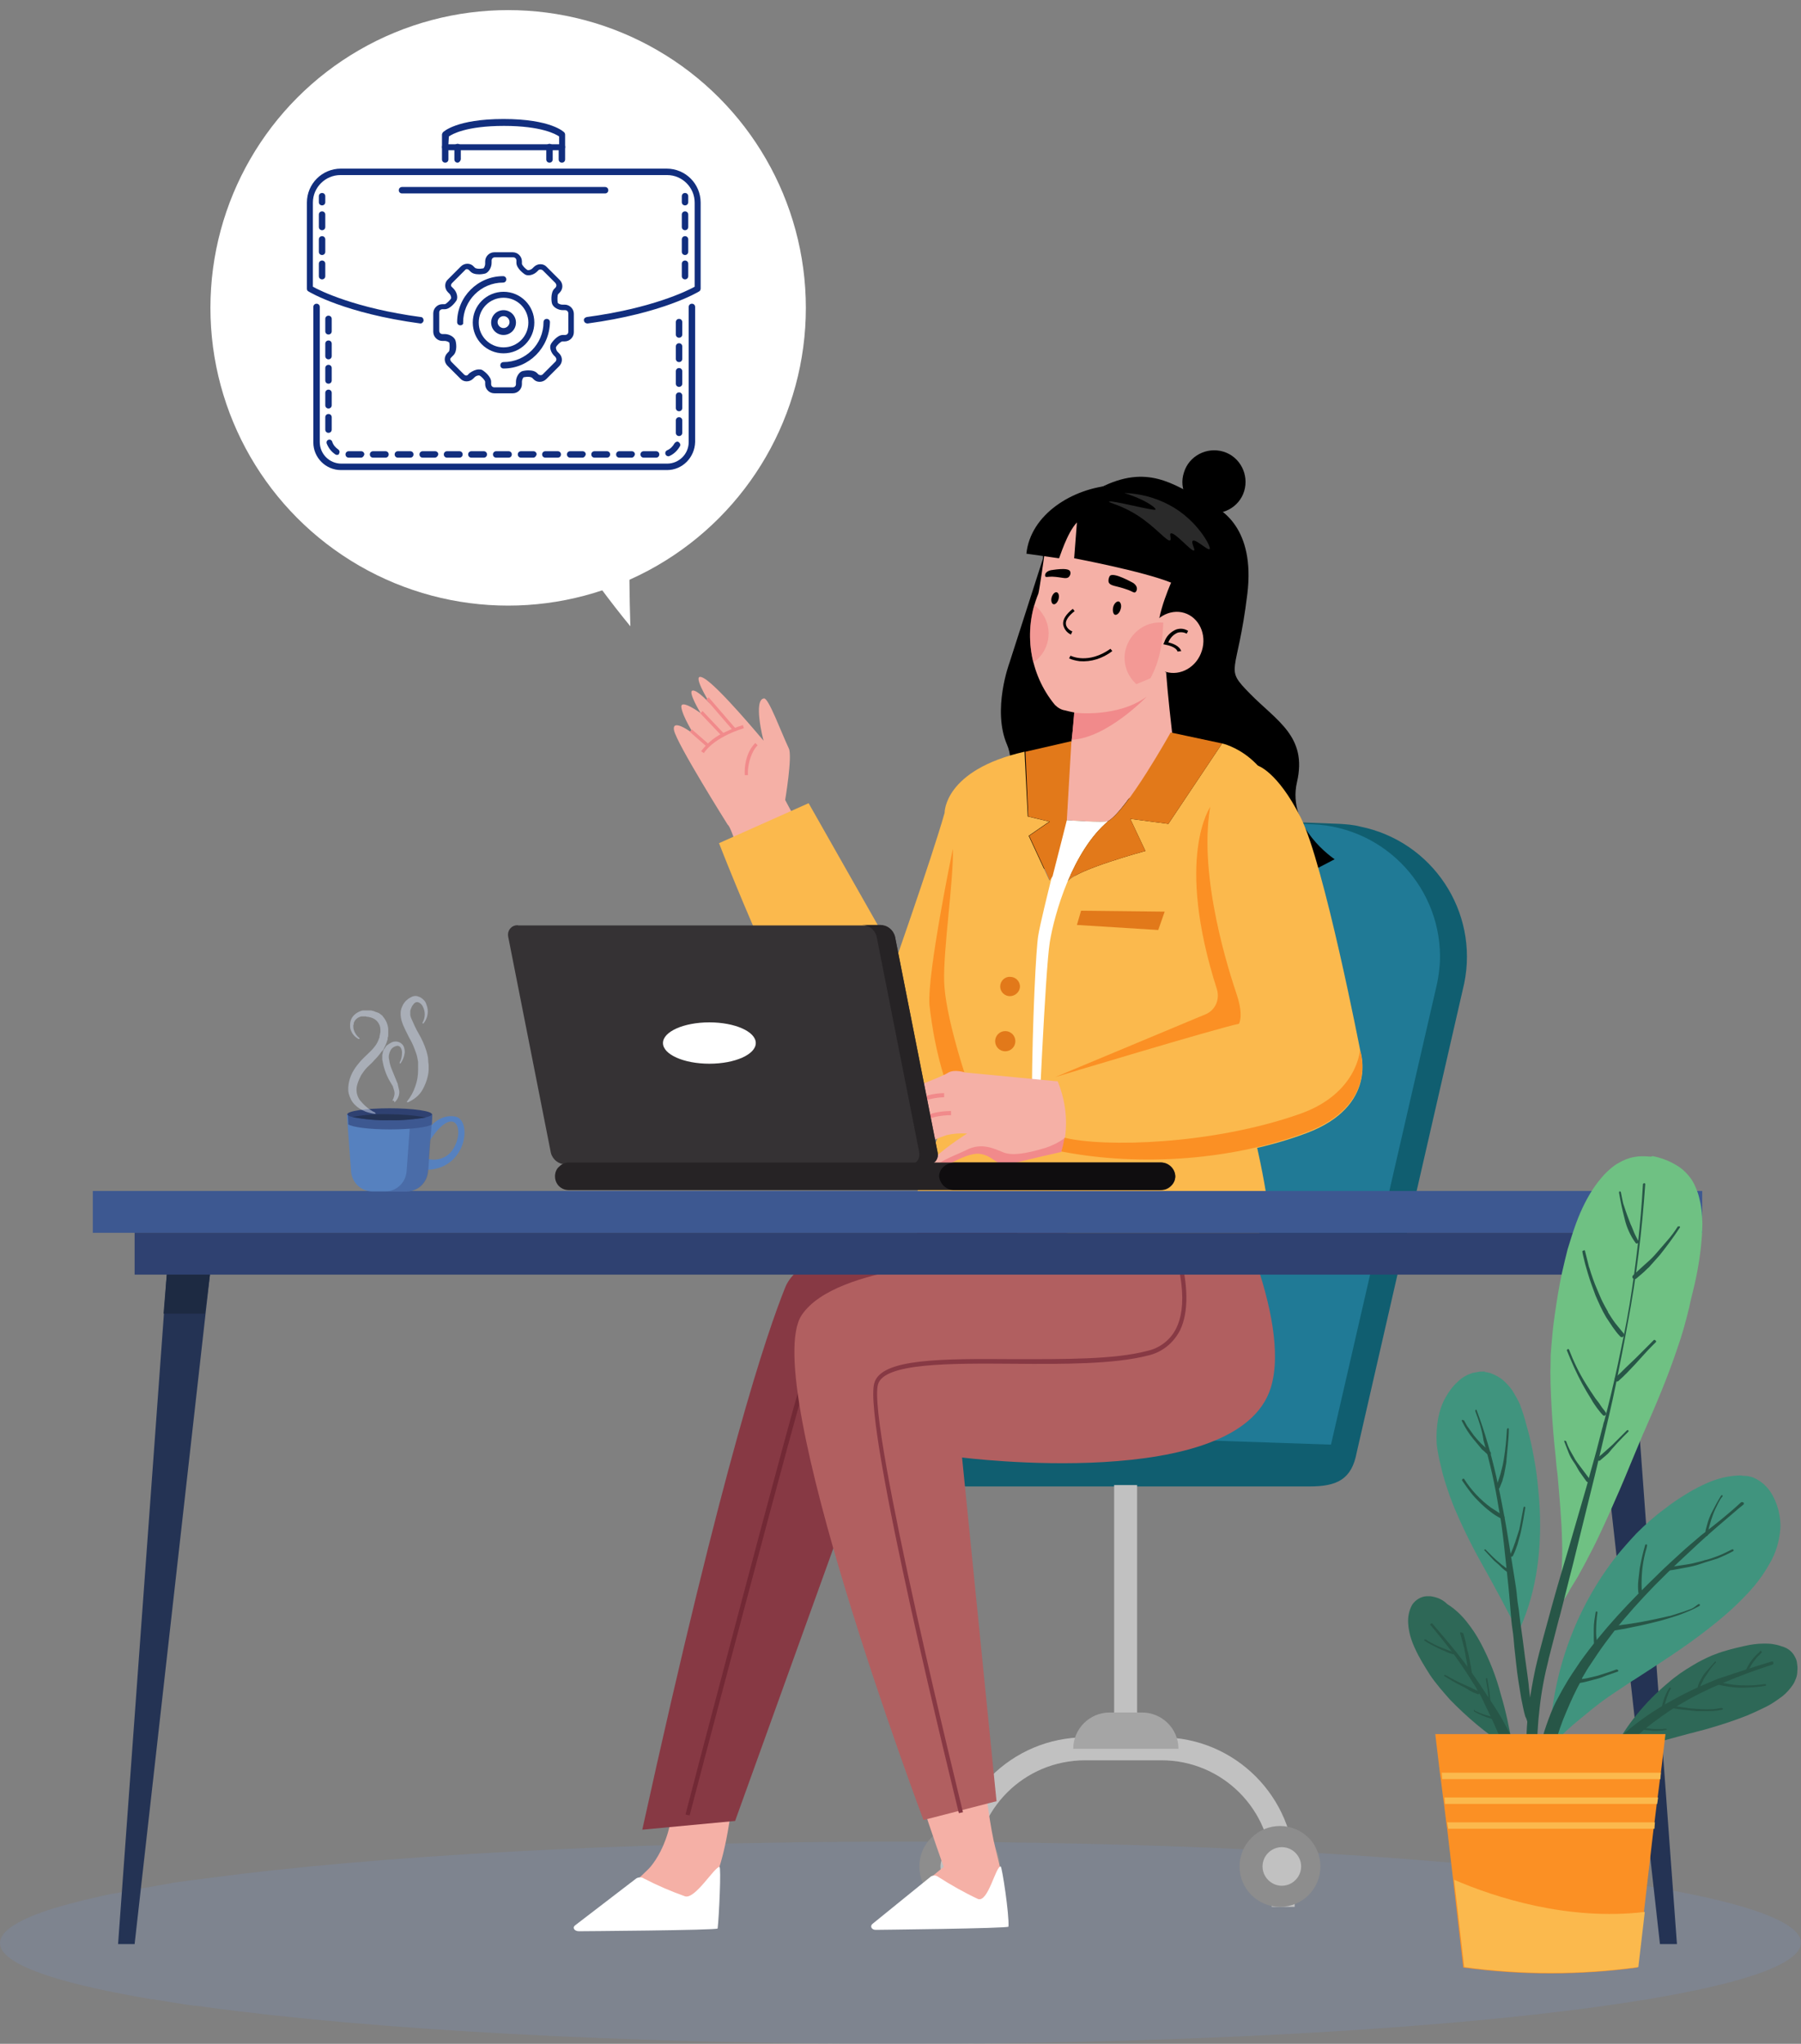 <?xml version="1.0" encoding="utf-8"?>
<!-- Generator: Adobe Illustrator 26.0.1, SVG Export Plug-In . SVG Version: 6.00 Build 0)  -->
<svg version="1.1" id="Layer_1" xmlns="http://www.w3.org/2000/svg" xmlns:xlink="http://www.w3.org/1999/xlink" x="0px" y="0px"
	 viewBox="0 0 392 444.8" style="enable-background:new 0 0 392 444.8;" xml:space="preserve">
<rect x="0" y="0" width="392" height="444.8" fill="#808080" stroke="none"/>
<style type="text/css">
	.st0{fill:#FFFFFF;}
	.st1{opacity:0.31;}
	.st2{fill:#7A8DB0;}
	.st3{fill:#105E70;}
	.st4{fill:#207A96;}
	.st5{fill:#C1C1C1;}
	.st6{fill:#8D8D8D;}
	.st7{fill:#A5A5A5;}
	.st8{fill:#F5B0A6;}
	.st9{fill:#F18A8B;}
	.st10{fill:#FBB94D;}
	.st11{fill:#873944;}
	.st12{fill:#722935;}
	.st13{fill:#B15F60;}
	.st14{fill:#E2791A;}
	.st15{fill:#FB9024;}
	.st16{fill:#EDEDED;}
	.st17{fill:#333333;}
	.st18{opacity:0.6;}
	.st19{opacity:0.5;}
	.st20{fill:#545454;}
	.st21{fill:#353234;}
	.st22{fill:#262325;}
	.st23{fill:#0F0D0F;}
	.st24{fill:#3D5891;}
	.st25{fill:#2F4171;}
	.st26{fill:#243354;}
	.st27{fill:#1D2A42;}
	.st28{fill:#6FC183;}
	.st29{fill:#40947E;}
	.st30{fill:#2E6857;}
	.st31{fill:#275647;}
	.st32{fill:#5681BF;}
	.st33{fill:#D1DBED;}
	.st34{fill:#112E7E;}
</style>
<circle class="st0" cx="110.6" cy="67" r="64.8"/>
<path class="st0" d="M124.2,118.8c4.1,6,8.4,11.9,13,17.5c-0.2-6.6-0.3-13.2-0.1-20.3C133.2,116.8,129.2,117.5,124.2,118.8z"/>
<g class="st1">
	<path class="st2" d="M0,422.9c0,4,9.6,7.8,26.4,11c2.5,0.5,5.2,1,8.1,1.4l2.5,0.4l1.8,0.3l0,0l0.8,0.1l0.4,0.1l2.2,0.3h0.3l0.8,0.1
		h0.3l1.2,0.2c35.9,4.9,90.3,8,151.2,8c108.2,0,196-9.8,196-22s-87.8-22-196-22c-60.4,0-114.4,3.1-150.4,7.9
		c-1.6,0.2-3.2,0.4-4.7,0.6l-0.7,0.1c-1.7,0.2-3.4,0.5-5,0.8l-2.2,0.4c-2.5,0.4-4.9,0.8-7.1,1.3l-0.6,0.1l-1.2,0.2
		c-1.4,0.3-2.8,0.6-4,0.9l-2.1,0.5l-0.8,0.2c-2,0.5-3.8,1-5.5,1.5C4.1,417.7,0,420.2,0,422.9z"/>
</g>
<path class="st3" d="M291.6,179.3l-42.8-1.6l-34.5,129.8l-14.6,4.9c-4.8,0,5.2,6.3,5.2,11.1H285c6,0,9.2-1.5,10.3-7.4l23.4-102.1
	c3.2-15.6-6.9-30.9-22.6-34.1C294.6,179.5,293.1,179.4,291.6,179.3L291.6,179.3z"/>
<path class="st4" d="M289.7,314.4l-76.7-2.6l15-117.8c1.4-9.5,9.7-16.5,19.4-16.1l38.4,1.5c15.9,0.7,28.3,14.2,27.6,30.1
	c-0.1,1.5-0.3,3-0.6,4.5L289.7,314.4L289.7,314.4z"/>
<path class="st5" d="M207.2,415h5v-7.9c0-13.3,10.7-24,24-24h16.6c13.3,0,24,10.8,24,24v7.9h5v-7.9c0-16-13-29-29-29h-16.6
	c-16,0-29,13-29,29V415z"/>
<circle class="st6" cx="208.9" cy="406.2" r="8.8"/>
<path class="st5" d="M213.1,406.2c0-2.3-1.9-4.2-4.2-4.2s-4.2,1.9-4.2,4.2c0,2.3,1.9,4.2,4.2,4.2S213.1,408.5,213.1,406.2
	L213.1,406.2z"/>
<rect x="242.5" y="323.2" class="st5" width="5" height="56.5"/>
<path class="st7" d="M256.5,380.6h-22.9c0-4.4,3.6-7.9,7.9-7.9l0,0h7.1C252.9,372.7,256.5,376.2,256.5,380.6L256.5,380.6z"/>
<circle class="st6" cx="278.6" cy="406.2" r="8.8"/>
<path class="st5" d="M283.2,406.2c0-2.3-1.9-4.2-4.2-4.2s-4.2,1.9-4.2,4.2c0,2.3,1.9,4.2,4.2,4.2S283.2,408.5,283.2,406.2
	C283.2,406.2,283.2,406.2,283.2,406.2z"/>
<path class="st8" d="M174.3,180.5l-13,6.6c-1.4-4.4-2.4-7.3-2.9-7.6c0,0-11.2-17.8-11.7-20.6s4.3,0.8,4.4,1c-0.1-0.1-2.6-4.1-2.8-6
	s4.2,1.3,4.2,1.3s-2.8-4.6-1.8-4.9s3.8,2.8,3.9,2.9c-0.2-0.3-4.6-7.4-1.4-5.6s12.8,13.4,13,13.6c-0.1-0.2-2.3-9,0.1-9.2
	c1-0.1,3.7,7.3,5.4,10.9c0.8,1.7-0.8,11.2-0.8,11.2L174.3,180.5L174.3,180.5z"/>
<rect x="156.7" y="150.9" transform="matrix(0.757 -0.653 0.653 0.757 -63.431 140.325)" class="st9" width="0.7" height="9.2"/>
<rect x="154.7" y="154.1" transform="matrix(0.725 -0.689 0.689 0.725 -65.922 150.095)" class="st9" width="0.7" height="7"/>
<rect x="151.9" y="158.3" transform="matrix(0.659 -0.752 0.752 0.659 -69.017 169.169)" class="st9" width="0.7" height="4.8"/>
<path class="st9" d="M153.2,163.9c2.4-3.6,8.6-5.4,8.7-5.4l-0.2-0.7c-1.2,0.4-2.4,0.8-3.6,1.4c-2.2,0.9-4.1,2.4-5.5,4.3L153.2,163.9
	L153.2,163.9z"/>
<path class="st9" d="M162.1,168.7h0.7c-0.1-1.7,0.3-3.4,1-4.9c0.3-0.6,0.6-1.1,1.1-1.6l-0.5-0.5
	C164.3,161.8,161.9,163.9,162.1,168.7L162.1,168.7z"/>
<path class="st10" d="M194.5,207.4L176,174.8l-19.5,8.7c0,0,21.7,56.1,30.8,57.9s13.4,0.7,14.1-3.3S194.5,207.3,194.5,207.4
	L194.5,207.4z"/>
<path class="st8" d="M160.5,380.9c-1.5,18.4-3.3,24-5,28.5s-30.9,9.8-28.9,8.9c5.4-2.4,14.6-11.6,14.6-11.6s6.7-6.6,5-20.2
	L160.5,380.9L160.5,380.9z"/>
<path class="st0" d="M138.5,408.8L125.2,419c-0.7,0.5-0.2,1.3,0.8,1.3c0,0,30.2-0.2,30.2-0.6c0.3-2.5,0.8-13.4,0.4-13.4
	c-1.1,0-5.3,7.1-7.5,6.4c-3.1-1.1-6.1-2.4-9-3.9C139.7,408.5,139,408.5,138.5,408.8L138.5,408.8z"/>
<path class="st11" d="M139.8,398.2l20.2-1.9l29.8-82.7c0,0,63.3,4.5,66.5-11s-0.5-39.7-0.5-39.7l-54.5-1.3l-2,8.2
	c0,0-24.4,0.4-28.4,10.4S157.6,317.3,139.8,398.2L139.8,398.2z"/>
<path class="st12" d="M150.1,395.1c0.2-0.9,23.7-90.1,26.5-98.7c1.6-4.9,19.2-4.6,34.7-4.3c11.4,0.2,22.1,0.4,28.2-1.1
	c3.2-0.8,5.4-2.4,6.5-4.9c2.8-6-1.8-15.5-3.7-19.5c-0.3-0.6-0.6-1.2-0.8-1.8l0,0h-0.9c0.2,0.8,0.5,1.5,0.9,2.1
	c1.9,3.9,6.4,13,3.7,18.7c-1,2.2-3,3.6-5.9,4.4c-5.9,1.5-16.6,1.3-28,1.1c-17.4-0.3-33.8-0.5-35.6,5c-2.9,8.6-26.3,97.9-26.5,98.8
	L150.1,395.1L150.1,395.1z"/>
<path class="st8" d="M251.4,264.6c0,0-48.4,13.4-65.9,25.6s19.9,116.1,19.9,116.1s-6.1,4.9-13.8,11.7c-1.6,1.5,18.1-1.9,22.7-3.2
	c3.9-1.2,5.6,0.1,2.4-12.4c-4.6-17.7-8.4-96.8-9.1-98.7s63,12.2,62.3-5.3S251.4,264.6,251.4,264.6L251.4,264.6z"/>
<path class="st0" d="M202.6,408.4l-12.7,10.3c-0.6,0.5-0.2,1.3,0.7,1.3c0,0,28.9-0.3,28.9-0.7c0.2-2.5-1.4-13.1-1.7-13.1
	c-1.1,0-2.7,7.8-4.9,7.1c-3-1.4-6-3.1-8.8-4.9C203.7,408.1,203.1,408.1,202.6,408.4L202.6,408.4z"/>
<path class="st13" d="M266.3,257.7c0,0,15,29.1,10.3,44.3c-7.1,22.9-67.2,15.2-67.2,15.2l7.5,74.8l-15.9,4.1c0,0-36-95.6-26.5-109.9
	c7.5-11.2,38.9-11.6,42.8-12.8c5.7-1.8,6.4-16.9,6.4-16.9L266.3,257.7L266.3,257.7z"/>
<path class="st11" d="M208.7,394.6l0.9-0.2c-0.2-0.9-20.9-84.6-18.5-93.1c1.3-4.7,15.7-4.6,29.5-4.5c10.8,0.1,22,0.1,29.3-1.8
	c3.1-0.7,5.6-2.8,7-5.6c1.8-3.9,1.8-9.6-0.2-16.9c-1.3-4.4-2.9-8.7-4.8-12.9c-0.2-0.4-0.3-0.7-0.4-0.8l-0.9,0.3
	c0,0.1,0.1,0.4,0.4,0.9c7.6,16.7,7,24.9,5.1,28.9c-1.2,2.6-3.6,4.5-6.4,5.1c-7.1,1.9-18.2,1.8-29,1.8c-15.5-0.1-28.9-0.2-30.4,5.2
	C187.7,309.8,207.9,391.2,208.7,394.6L208.7,394.6z"/>
<path d="M214.5,182.9c16.3,14.2,69.5,8.8,69.5,8.8l-3.6-6.8l5.5,4.5l4.6-2.4c0,0-10.5-6.9-8.2-16.8s-4.4-13.3-10.2-19.2
	s-2.8-3.7-0.6-21.8c1.7-14.2-5.6-18.6-8.9-19.8c-1.2-0.5-2.3-1.2-3.3-2l0,0c-6.1-3.3-12.4-6.7-23.9,1.2c-6.2,4.2-8.5,9.8-8.4,13
	l-7.3,22.7c0,0-3.8,10.2-0.5,17.8C222.4,169.6,214.5,182.9,214.5,182.9L214.5,182.9z"/>
<path d="M257.7,102.8c1.1-3.6,5-5.6,8.6-4.5s5.6,5,4.5,8.6c-1.1,3.6-5,5.6-8.6,4.5c0,0,0,0,0,0C258.5,110.2,256.5,106.4,257.7,102.8
	C257.7,102.8,257.7,102.8,257.7,102.8z"/>
<path class="st10" d="M207.6,238.2l-5.3,14.1l-3.5,9.3c1.6,2,4.8,3,8.3,3.4c8,1,18.3-1,18.3-1c8.4,6.4,18.5,10,29.1,10.6
	c17.1,0.6,21.7-8.9,21.7-8.9s0.2-5.5-4.7-24.8s9.4-43.2,8-59.9c-1.4-16.7-13.5-19.2-13.5-19.2l-11.7,17.5l-8.3-1.1l3.3,7
	c0,0-14.8,4-16.8,6.5l-0.1,0.1c2.1-4.9,5-9.9,8.8-13.1c-0.7,0.4-9.1-0.2-9.1-0.2s-1.6,6-3.1,12.2l-0.6,0.9l-4.5-9.7l4.5-3.1
	l-4.7-1.1l-0.7-14.1c-17.6,4-17.4,13.3-17.4,13.3c-2.8,9.9-11.9,35.8-14.3,42.5l5.9,17.8l1.9,6.1
	C202.4,242.2,205.2,240.5,207.6,238.2L207.6,238.2z"/>
<polygon class="st14" points="235.3,198.2 234.4,201.3 252.1,202.4 253.5,198.4 "/>
<path class="st15" d="M262.5,220.7l-32.8,13.7c0,0,35.1-10.6,40-11.6c0,0,1.3-1.7-0.4-6.5s-8.4-25.5-5.8-40.8c0,0-7.9,10.9,1.4,39.9
	C265.5,217.6,264.5,219.8,262.5,220.7L262.5,220.7z"/>
<path class="st8" d="M232.1,178.5c0,0,8.4,0.6,9.1,0.2c4.1-2.4,13.4-19.1,13.6-19.3c-0.2,0.2-11.3,13.6-13.6,13.9
	c-1.5,0.1-3,0.1-4.6,0.1c-1,0-1.8-0.8-1.9-1.9l-1.7-10.1L232.1,178.5L232.1,178.5z"/>
<path class="st0" d="M225.9,248.5c0,0,1.6-37.4,2.6-43.5s4.9-19.8,12.7-26.3c-0.7,0.4-9.1-0.2-9.1-0.2s-5.3,20.2-6.1,25
	c-0.5,2.6-1.3,18.9-1.4,33.9C224.6,241.1,225,244.9,225.9,248.5L225.9,248.5z"/>
<path class="st14" d="M217.7,214.7c0,1.2,1,2.1,2.1,2.1c1.2,0,2.2-1,2.2-2.1c0-1.2-1-2.1-2.1-2.1h0
	C218.7,212.5,217.7,213.5,217.7,214.7z"/>
<circle class="st14" cx="218.8" cy="226.6" r="2.2"/>
<path class="st15" d="M209.9,233.4c0,0-4.2-12.7-4.4-19.8s2.1-22.2,1.9-28.9c0,0-5.6,27-5.1,34c0.6,5.3,1.6,10.6,3.2,15.7l3.5,1.7
	L209.9,233.4L209.9,233.4z"/>
<path class="st16" d="M249.3,157.7c0,0-7,12.2-11.9,13.2C237.4,170.9,246.5,170.4,249.3,157.7z"/>
<path class="st10" d="M230.1,235.4c1.6,3.9,2.2,8.1,1.6,12.3c-0.1,1-0.4,2-0.7,3l0,0c17.5,3.4,37.7,1.8,53.4-4.1
	s11.7-17.8,11.7-17.8s-7.9-40.8-13-50.9c-5.1-10.1-9.4-11.3-9.4-11.3s-8.1-0.9-10.3,9.1c-2.6,15.3,4.2,36,5.8,40.8s0.4,6.5,0.4,6.5
	c-4.9,0.9-40,11.6-40,11.6C229.8,234.7,229.9,235,230.1,235.4L230.1,235.4z"/>
<path class="st8" d="M210.5,246.7c0,0-7.2,4.5-7.8,6.5l0.4,1l0.4,1c0,0,6.4-4.5,9.6-4.2s4,3.1,6.7,2.3s11.3-2.7,11.3-2.7l0,0
	c0.4-1,0.6-2,0.7-3c0.6-4.2,0-8.4-1.6-12.3h-0.4l-19.8-1.9c0,0-2.3-0.8-3.7,0.1s-8.7,3.6-8.7,3.6l3.7,11.8c0,0,3.5-1.5,4.9-1.9
	C207.5,246.7,209,246.6,210.5,246.7L210.5,246.7z"/>
<path class="st9" d="M203.1,254.3l0.4,1c0,0,6.4-4.5,9.6-4.2s4,3.1,6.7,2.3s11.2-2.7,11.2-2.7l0,0c0.4-1,0.6-2,0.7-3
	c-1.2,0.9-2.6,1.6-4.1,2.1c-4.6,1.4-7.4,1.7-9.2,1s-4.7-2.3-8.1-0.5C207.6,251.6,204.5,252.6,203.1,254.3L203.1,254.3z"/>
<path class="st9" d="M199.4,240.6c2.2-1.8,6.1-1.8,6.1-1.8v-0.9c-0.2,0-4.3,0-6.7,2L199.4,240.6L199.4,240.6z"/>
<path class="st9" d="M200.4,244.7c1.8-2.1,6.6-2,6.6-2v-0.9c-0.2,0-5.3-0.1-7.3,2.4L200.4,244.7z"/>
<path class="st15" d="M231,250.6c17.5,3.4,37.6,1.8,53.4-4.2s11.6-17.8,11.6-17.8s-0.6,9.4-13,13.8c-19.3,6.8-42.8,7.3-51.3,5.2
	C231.5,248.7,231.3,249.7,231,250.6L231,250.6L231,250.6z"/>
<path class="st17" d="M255.5,128.7l0.1-0.6c-6.6-0.8-12.3-4.4-14.8-9.4c-2-4-1.8-8.8,0.4-12.7l-0.6-0.3c-2.4,4.1-2.5,9.1-0.4,13.3
	C242.8,124.2,248.7,128,255.5,128.7L255.5,128.7z"/>
<path class="st8" d="M250.6,106.8c-12-3.3-20.3,3.1-23.3,14.1c0,0-1.1,7.8-1.3,8.3c-3.3,8.1-2,17.4,3.6,24.2
	c0.6,0.6,1.4,1.1,2.2,1.2c18,4.8,20.6-13.2,20.6-13.2c0.4-0.9,8.9-9,9.1-10C264.6,120.4,262.6,110.1,250.6,106.8L250.6,106.8z"/>
<path class="st8" d="M254.7,135.1l-2.5,25.8l-15.9-1.5c0-0.1,0-0.2,0.1-0.4l2.4-25.5L254.7,135.1L254.7,135.1z"/>
<path d="M234.4,113.7l-0.6,7.8c0,0,14.9,2.8,21.1,5.3c0,0-4.9,11-1.8,12.5c0,0,12.7,0.6,11.5-15.5s-13.5-18.8-22.3-18.2
	s-18,6.3-18.9,14.9l7.1,1C230.6,121.5,232.2,116,234.4,113.7L234.4,113.7z"/>
<path d="M235,143.9c-0.8-0.1-1.6-0.3-2.3-0.6l0.3-0.6c0.2,0.1,3.9,1.9,8.7-1.5l0.4,0.5C240,143.3,237.5,144.1,235,143.9L235,143.9z"
	/>
<path d="M241.6,125.3c0.9-0.8,4.9,1.5,5.1,1.6c1.2,0.9,0.7,1.8,0.4,2s-0.6-0.2-1.8-0.6c-2.5-0.9-3.6-0.7-4-1.6
	C241.2,126.3,241.3,125.7,241.6,125.3L241.6,125.3z"/>
<path d="M232.9,124.3c-0.5-0.9-4-0.2-4.2-0.2c-1.2,0.3-1.3,1-1.2,1.3s0.5,0.1,1.5,0.1c2.2,0.1,3,0.6,3.6,0.1
	C233,125.2,233.1,124.7,232.9,124.3L232.9,124.3z"/>
<path d="M233.1,138.1c-0.9-0.4-1.5-1.2-1.7-2.2c-0.1-1.1,0.6-2.2,2.1-3.4l0.4,0.5c-1.3,1-2,2-1.9,2.8c0.1,1.1,1.3,1.6,1.4,1.6
	L233.1,138.1L233.1,138.1z"/>
<path class="st8" d="M261.6,141.6c-1.1,3.6-4.7,5.6-7.9,4.6s-4.9-4.7-3.8-8.2s4.7-5.6,7.9-4.6S262.7,138.1,261.6,141.6L261.6,141.6z
	"/>
<path d="M256.3,141.8c-0.3-1-2.1-1.4-2.7-1.5l-0.4-0.1l0.2-0.4c0.4-1.3,1.4-2.3,2.6-2.8c0.9-0.3,1.8-0.2,2.6,0.3l-0.3,0.6
	c-0.6-0.3-1.3-0.4-2-0.2c-0.9,0.4-1.6,1.1-2,2.1c0.8,0.2,2.4,0.7,2.8,1.9L256.3,141.8L256.3,141.8z"/>
<g class="st18">
	<path class="st9" d="M252.6,141.4c0.4-2,0.5-3.9,0.6-5.9c-4.2-0.4-7.9,2.7-8.4,6.9c-0.3,3.1,1.3,6.1,4.1,7.6
		C250.8,147.4,252,144.5,252.6,141.4z"/>
	<path class="st9" d="M225.1,131.7c-1.2,4.1-1.2,8.4-0.2,12.5c3.5-2.4,4.4-7.2,2-10.6C226.4,132.8,225.8,132.2,225.1,131.7
		L225.1,131.7z"/>
</g>
<path d="M243.9,132.6c-0.2,0.8-0.8,1.3-1.2,1.2s-0.6-0.9-0.4-1.7s0.8-1.3,1.2-1.2S244.2,131.8,243.9,132.6z"/>
<path d="M230.4,130.4c-0.2,0.7-0.7,1.2-1.1,1.1c-0.4-0.1-0.6-0.8-0.4-1.5c0.2-0.7,0.7-1.2,1.1-1.1S230.6,129.6,230.4,130.4
	L230.4,130.4z"/>
<g class="st19">
	<path class="st20" d="M244.7,107.3c3.4,0.1,6.8,1,9.8,2.6c6.1,3.2,9.2,9.2,8.8,9.6s-3.1-2.3-3.7-1.8c-0.4,0.4,0.6,1.9,0.3,2.1
		c-0.5,0.4-4.3-4.2-5.1-3.7c-0.3,0.2,0.2,1.2-0.1,1.5c-0.6,0.4-3.1-2.8-6.9-5.3c-3.5-2.3-6.5-2.9-6.4-3.1c0.2-0.5,9.9,2.1,10.1,1.7
		S249,108.6,244.7,107.3L244.7,107.3z"/>
</g>
<path class="st8" d="M255.3,161.1c0.3,3,0,5.4,0.5,5.9c-8.7,8.5-27.5,15.4-22.9-4c0,0,0.4-1.1,1-8.5l19.9-8.3
	C254.2,151.6,254.9,157.5,255.3,161.1L255.3,161.1z"/>
<path class="st9" d="M233.8,155.1c0,0,9.4,1.2,15.8-3.5c0,0-8.6,9-16.3,9.4L233.8,155.1L233.8,155.1z"/>
<path class="st14" d="M232.4,191.8l0.1-0.1c2-2.5,16.8-6.5,16.8-6.5l-3.3-7l8.3,1.1l11.7-17.5l-10.3-2.2l0,0l-0.9-0.2l0,0
	c-0.1,0.2-9.5,17-13.6,19.3C237.4,181.9,234.5,186.8,232.4,191.8L232.4,191.8z"/>
<path class="st14" d="M223.8,177.7l4.7,1.1l-4.5,3.1l4.5,9.7l0.6-0.9c1.6-6.2,3.1-12.2,3.1-12.2l1-17.2l-10,2.3L223.8,177.7
	L223.8,177.7z"/>
<path class="st21" d="M201.9,253.4h-78.8c-1.5,0-2.8-1-3.2-2.5l-9.3-47.1c-0.2-1.1,0.5-2.2,1.6-2.4c0.2,0,0.4-0.1,0.6,0h78.8
	c1.5,0,2.8,1,3.2,2.5l9.3,47.1c0.2,1.1-0.5,2.2-1.6,2.4C202.3,253.4,202.1,253.4,201.9,253.4L201.9,253.4z"/>
<path class="st22" d="M255.8,256c0,0.8-0.3,1.5-0.9,2.1c-0.6,0.6-1.3,0.9-2.1,0.9h-129c-1.7,0-3-1.3-3-3c0-0.8,0.3-1.6,0.9-2.1
	c0.6-0.6,1.3-0.9,2.1-0.9h129C254.4,253,255.8,254.4,255.8,256L255.8,256z"/>
<path class="st23" d="M255.8,256c0,0.8-0.4,1.6-1,2.1c-0.7,0.6-1.6,0.9-2.5,0.9h-44.4c-1.8,0.1-3.3-1.2-3.5-3c0-0.8,0.4-1.6,1-2.1
	c0.7-0.6,1.6-0.9,2.5-0.9h44.4C254.1,252.9,255.7,254.2,255.8,256L255.8,256z"/>
<path class="st22" d="M201.9,253.4h-4c1.1,0.1,2.1-0.7,2.2-1.9c0-0.2,0-0.4,0-0.6l-9.3-47.1c-0.4-1.5-1.7-2.5-3.2-2.5h4
	c1.5,0,2.8,1,3.2,2.5l9.3,47.1c0.2,1.1-0.5,2.2-1.6,2.4C202.3,253.4,202.1,253.4,201.9,253.4L201.9,253.4z"/>
<ellipse class="st0" cx="154.4" cy="227" rx="10.1" ry="4.5"/>
<rect x="20.2" y="259.2" class="st24" width="350.3" height="9.1"/>
<rect x="29.3" y="268.3" class="st25" width="332" height="9.1"/>
<polygon class="st26" points="29.3,423.1 25.7,423.1 36.3,277.4 45.7,277.4 "/>
<polygon class="st27" points="45.7,277.4 44.6,285.9 35.6,285.9 36.3,277.4 "/>
<polygon class="st26" points="361.3,423.1 365,423.1 354.3,277.4 345,277.4 "/>
<polygon class="st27" points="345,277.4 346.1,285.9 355,285.9 354.3,277.4 "/>
<path class="st28" d="M358.9,251.7c-1.1-0.1-2.1-0.1-3.2,0.1c-1.2,0.2-2.4,0.7-3.4,1.3c-0.6,0.3-1.1,0.7-1.6,1.1
	c-0.5,0.4-1,0.9-1.5,1.4c-0.9,1-1.7,2-2.5,3.2c-1.7,2.6-3,5.5-4,8.4c-0.5,1.4-0.9,2.8-1.5,4.7c-0.4,1.6-0.8,3.2-1.2,5
	c-0.6,2.8-1.1,5.7-1.6,9.3c-0.4,2.6-0.6,5.1-0.8,7.6c-0.1,0.9-0.1,1.8-0.1,2.6c-0.1,2.9,0,6,0.2,9.7s0.5,7.3,0.9,10.9
	c0.1,1.3,0.2,2.5,0.4,3.8c0.4,4.8,0.9,9.8,1,14.8c0.1,3.6-0.1,7.2-0.4,10.8l-0.1,0.2l0,0l0,0v0.1l0,0v0.1l0,0l0,0
	c-0.1,0.1-0.1,0.2-0.2,0.4c-0.1,0.2-0.2,0.3-0.1,0.5c0,0.2,0.1,0.3,0.3,0.5c0.1,0.1,0.2,0.1,0.3,0.1h0.2c0.2,0,0.3-0.1,0.5-0.3
	l0.5-0.8c0.4-0.6,0.7-1.3,1.1-1.9s0.9-1.5,1.4-2.3c0.7-1.3,1.5-2.7,2.3-4.3c1.4-2.6,2.7-5.4,4.2-8.7c1.7-3.8,3.4-7.7,4.9-11.4
	c0.9-2.2,1.9-4.5,2.8-6.7l0.1-0.2c2.6-5.9,5.2-12,7.3-18.3c1-2.8,1.8-5.7,2.6-9l0.2-1c0.3-1.2,0.6-2.5,0.9-3.7
	c0.9-3.9,1.5-7.9,1.7-11.9c0.1-2,0-4-0.4-6c-0.2-0.9-0.4-1.9-0.8-2.8c-0.3-0.8-0.7-1.7-1.2-2.4c-0.5-0.7-1.1-1.4-1.8-2
	c-0.7-0.6-1.5-1.1-2.3-1.5c-1.3-0.7-2.8-1.2-4.3-1.5C359.4,251.8,359.1,251.7,358.9,251.7L358.9,251.7L358.9,251.7z"/>
<path class="st29" d="M323.3,298.5c-0.2,0-0.5,0-0.7,0c-0.3,0-0.7,0-1,0.1c-0.4,0.1-0.7,0.1-1.1,0.2c-0.6,0.2-1.1,0.4-1.6,0.7
	c-0.6,0.3-1.1,0.7-1.6,1.2c-1.1,1-2,2.2-2.7,3.5c-0.8,1.4-1.3,3-1.6,4.6c-0.3,1.8-0.4,3.6-0.3,5.4c0.1,1,0.3,2.1,0.5,3.1
	c0.2,1,0.5,2,0.8,3.4c0.6,2.2,1.4,4.5,2.2,6.6c1.8,4.4,3.9,8.7,6.2,12.8l2,3.6c1.6,2.9,3.2,5.9,4.7,8.8c0.2,0.5,0.5,1,0.7,1.5
	c0,0,0,0.1,0,0.1l0.1,0.1l0.1,0.1c0,0.1,0.1,0.2,0.2,0.2c0,0,0.1,0,0.1,0c0,0,0.1,0,0.1-0.1c0.3,0,0.5-0.2,0.6-0.4
	c3.4-7.7,4.8-17.1,4-27.8c-0.2-2.2-0.4-4.6-0.8-7.1c-0.4-2.3-0.8-4.6-1.4-6.9c-0.3-1.1-0.6-2.2-0.9-3.3c-0.3-1.1-0.7-2.2-1.1-3.3
	c-0.4-0.9-0.9-1.8-1.4-2.6c-0.4-0.7-0.9-1.3-1.5-1.9c-1-1.1-2.2-1.8-3.6-2.3c-0.4-0.1-0.8-0.2-1.2-0.2l0,0L323.3,298.5z"/>
<path class="st30" d="M311.4,347.4c-0.3,0-0.7,0-1,0c-1.2,0.1-2.3,0.8-3,1.8c-0.7,1.2-1,2.7-0.9,4.1c0.1,1.9,0.7,3.8,1.5,5.5
	c0.9,2,2.1,3.9,3.3,5.8c1.3,1.9,2.8,3.6,4.3,5.3c3.7,3.8,7.8,7.3,12.3,10.2c0.1,0,0.1,0.1,0.2,0.1c0.1,0.2,0.3,0.3,0.5,0.4h0.1
	c0.2,0,0.3-0.1,0.4-0.2c0.1-0.1,0.1-0.3,0.1-0.4c-0.7-4.1-1.5-7.8-2.5-11.1c-1-3.9-2.5-7.7-4.4-11.3c-0.9-1.7-1.9-3.2-3.1-4.7
	c-1.2-1.5-2.6-2.8-4.2-3.8C314,348.1,312.8,347.6,311.4,347.4L311.4,347.4L311.4,347.4z"/>
<path class="st29" d="M379.8,321.2c-0.3,0-0.5,0-0.8-0.1c-1.4,0-2.8,0.2-4.1,0.5c-1.5,0.4-2.9,0.9-4.3,1.6c-1.5,0.7-2.9,1.5-4.3,2.4
	c-1.3,0.8-2.6,1.7-4,2.8c-2.2,1.6-4.2,3.4-6.1,5.3c-1.5,1.6-3,3.3-4.4,5c-8.9,11.4-13.9,25.3-14.5,39.7c0,0.1,0,0.1,0,0.2
	c0,0.1-0.1,0.1-0.1,0.2c0,0.3,0.2,0.6,0.5,0.7c0.2,0,0.3,0,0.4-0.1l0.2-0.2l0.2-0.2l0.2-0.2l0.1-0.1l0.7-0.6l0.7-0.7l0.7-0.7
	c1-0.9,1.9-1.7,2.9-2.5c1.8-1.5,3.4-2.8,5-4c1.9-1.4,4-2.7,5.9-4l0.6-0.4l0.5-0.3c5.4-3.5,10.9-7,16-11c2.7-2.1,5.3-4.3,7.7-6.8
	c2.2-2.2,4.1-4.6,5.6-7.3c1.4-2.3,2.2-5,2.4-7.7c0.1-1.3-0.1-2.7-0.4-4c-0.4-1.5-1-2.9-1.8-4.1c-0.4-0.6-0.9-1.1-1.4-1.6
	c-0.5-0.4-1-0.8-1.6-1.1C381.6,321.5,380.7,321.2,379.8,321.2L379.8,321.2L379.8,321.2z"/>
<path class="st30" d="M385.8,357.8c-0.6-0.1-1.3-0.1-1.9-0.1c-1.4,0-2.8,0.2-4.1,0.5c-1.3,0.3-2.7,0.6-4,1c-1.1,0.3-2.2,0.7-3.2,1.1
	c-1.4,0.6-2.8,1.3-4.1,2.1c-1.9,1.1-3.8,2.4-5.5,3.9c-4.9,4.1-9,9.1-11.9,14.7c0,0,0,0.1,0,0.1c-0.3,0.2-0.3,0.6-0.1,0.9
	c0.1,0.1,0.3,0.2,0.5,0.3c0.1,0,0.2,0,0.3,0l0.9-0.3l1.3-0.5l0.6-0.3l1.6-0.7c0.6-0.2,1.2-0.4,1.8-0.6c1.4-0.4,2.8-0.8,4.1-1.1
	l2.2-0.6c2.2-0.6,4.5-1.2,6.8-1.8c3.2-0.9,6.3-1.9,9.3-3.1c1.4-0.6,2.7-1.2,4.1-1.9c1.2-0.6,2.3-1.4,3.4-2.2
	c0.9-0.7,1.7-1.6,2.3-2.5c0.3-0.4,0.5-0.9,0.7-1.4c0.2-0.5,0.3-1.1,0.3-1.6c0.1-0.7,0-1.3-0.1-2c-0.1-0.6-0.4-1.1-0.7-1.6
	c-0.6-0.9-1.5-1.5-2.6-1.8C387,358,386.4,357.9,385.8,357.8L385.8,357.8L385.8,357.8z"/>
<path class="st31" d="M357.6,257.7c0-0.1,0.2-0.2,0.3-0.2c0.1,0,0.2,0.1,0.2,0.2c-0.7,10.1-1.9,20.2-3.8,30.2
	c-0.8,4.5-1.7,8.9-2.6,13.4s-2,8.9-3,13.2s-2.1,8.8-3.2,13.2s-2.1,8.6-3.2,13l0,0c-1,3.8-1.9,7.6-2.9,11.4c0,0,0,0,0-0.1
	c-0.8,3.1-1.6,6.2-2.4,9.3c0-0.1,0.1-0.2,0.1-0.3c-0.9,3.5-1.6,7.1-2,10.8c-0.4,3.4-0.6,6.7-0.5,10.1c0,2.6,0.2,5.1,0.5,7.6
	c0.3,2.6,0.6,5.2,1.1,7.8c0.1,0.7-0.4,1.3-1,1.4c-0.7,0.1-1.3-0.4-1.4-1c-1.1-5.8-1.7-11.7-1.6-17.6c0-2.8,0.2-5.6,0.5-8.4
	c0.4-2.9,0.9-5.8,1.5-8.6c0.5-2.2,1.1-4.5,1.7-6.7s1.2-4.4,1.8-6.6c1.2-4.4,2.5-8.7,3.8-13.1s2.5-8.7,3.8-13.1
	c0.6-2.2,1.2-4.4,1.8-6.5s1.1-4.3,1.7-6.5c0,0,0,0.1,0,0.1c0.1-0.5,0.2-1,0.4-1.5l0,0c1.1-4.2,2.1-8.4,3-12.6
	c0.9-4.3,1.8-8.5,2.5-12.8C356.1,275.2,357.1,266.5,357.6,257.7L357.6,257.7L357.6,257.7z M339.4,352.4c0-0.1,0-0.1,0-0.2
	C339.4,352.3,339.4,352.4,339.4,352.4z M339.4,352.2C339.4,352.2,339.4,352.2,339.4,352.2C339.4,352.2,339.4,352.2,339.4,352.2z
	 M348.6,310.7C348.6,310.7,348.6,310.7,348.6,310.7C348.6,310.7,348.6,310.7,348.6,310.7z"/>
<path class="st31" d="M321.1,307.1c0-0.1,0-0.2,0.1-0.3c0,0,0.1,0,0.1,0c0.1,0,0.1,0.1,0.1,0.1c0.9,2.4,1.7,4.8,2.4,7.2
	c1.4,4.8,2.5,9.8,3.4,14.7c0.5,2.5,0.9,5,1.3,7.5s0.8,5,1.2,7.5c0.2,1.2,0.4,2.5,0.5,3.8s0.4,2.5,0.5,3.8c0.3,2.5,0.7,5,1,7.5
	s0.7,5,1,7.5c0.1,1.3,0.3,2.5,0.4,3.8l0.3,2.1c0.1,0.6,0.2,1.3,0.2,1.9c0,0.2,0,0.4-0.1,0.5c-0.1,0.1-0.3,0.2-0.4,0.3
	c-0.3,0-0.6-0.1-0.7-0.4c-0.1-0.3-0.2-0.7-0.4-1c-0.4-1.3-0.6-2.7-0.9-4c-0.2-1.2-0.4-2.5-0.6-3.7c-0.4-2.5-0.6-5-0.9-7.5
	c-0.1-1.3-0.2-2.5-0.4-3.8s-0.3-2.5-0.4-3.8c-0.2-2.5-0.4-5-0.7-7.6s-0.5-5-0.8-7.5s-0.6-5-1.1-7.5c-0.8-5-1.9-9.9-3.3-14.7l0,0
	C322.6,311.3,321.9,309.2,321.1,307.1L321.1,307.1L321.1,307.1z M323.2,313.4C323.2,313.4,323.2,313.4,323.2,313.4
	C323.2,313.4,323.2,313.4,323.2,313.4z"/>
<path class="st31" d="M311.4,353.4c0.1,0,0.1-0.1,0.2-0.1c0.1,0,0.2,0,0.2,0.1c2.4,2.8,4.8,5.6,7,8.5c1.4,1.9,2.8,3.9,4.1,5.9
	s2.7,4,3.9,6.1c1.2,2.1,2.3,4.2,3.3,6.4c0.5,1.1,0.9,2.2,1.2,3.3c0.4,1.2,0.7,2.4,1,3.6c0.1,0.7-0.4,1.3-1,1.4
	c-0.5,0.1-1.1-0.2-1.3-0.7c-0.6-1.7-1.2-3.5-1.8-5.2s-1.3-3.5-2-5.2s-1.5-3.4-2.3-5.1c-0.4-0.8-0.8-1.6-1.2-2.5s-0.8-1.5-1.3-2.3
	l0,0l0,0l0-0.1l0,0c-1.5-2.4-3-4.8-4.7-7.1s-3.5-4.5-5.3-6.7C311.2,353.7,311.3,353.5,311.4,353.4L311.4,353.4L311.4,353.4z
	 M321.4,367.8L321.4,367.8C321.4,367.7,321.4,367.7,321.4,367.8L321.4,367.8L321.4,367.8z"/>
<path class="st31" d="M378.9,327c0.1-0.1,0.2-0.1,0.3-0.1c0.1,0,0.2,0.1,0.3,0.1c0.1,0.2,0.1,0.4-0.1,0.5l-1.1,0.9
	c-2.9,2.5-5.8,4.9-8.6,7.5c-1.5,1.4-3,2.8-4.5,4.2s-3,2.9-4.5,4.4l0,0l0,0l-0.1,0.1l0,0l-0.6,0.6c-3,3.1-5.9,6.3-8.6,9.7
	c-1.3,1.7-2.6,3.4-3.8,5.2c-0.6,0.9-1.2,1.8-1.8,2.7s-1,1.7-1.5,2.5l0.1-0.1l-0.1,0.2v0.1c0,0,0,0,0,0c-1.3,2.3-2.4,4.7-3.4,7.1
	c-1,2.3-1.8,4.6-2.4,7c-0.4,1.7-0.8,3.4-1,5.1c-0.1,0.9-0.2,1.8-0.2,2.7c0,0.4-0.1,0.9-0.1,1.3c0,0.2,0,0.5,0,0.7s0,0.3,0,0.5v0.1
	c0,0.2,0,0.4-0.1,0.6l-0.1,0.3c-0.4,0.5-1.1,0.6-1.7,0.2c0,0,0,0,0,0c-0.3-0.2-0.4-0.5-0.5-0.8c0-0.2,0-0.3,0-0.5l-0.1-0.3
	c0-0.2-0.1-0.5-0.1-0.7c0-0.6-0.1-1.1-0.1-1.6c0-1,0-2,0.1-2.9c0.2-2,0.6-4,1.1-6c0.5-1.9,1.2-3.8,1.9-5.6c0.4-0.9,0.8-1.9,1.3-2.8
	s1-1.9,1.6-2.9c1-1.8,2.2-3.5,3.4-5.3c2.5-3.5,5.2-6.8,8.1-10c2.9-3.2,6-6.3,9.1-9.3c1.5-1.5,3.1-2.9,4.6-4.3s3.1-2.7,4.6-4
	C373.3,331.8,376.2,329.5,378.9,327L378.9,327L378.9,327z M338.5,379.7l-0.1,0.2L338.5,379.7z M344.3,365.5L344.3,365.5L344.3,365.5
	L344.3,365.5L344.3,365.5z M360.7,344.6L360.7,344.6L360.7,344.6L360.7,344.6L360.7,344.6L360.7,344.6z"/>
<path class="st31" d="M385.6,361.6h0.1c0.2,0,0.3,0.1,0.3,0.3c0,0.2-0.1,0.4-0.3,0.4c-0.9,0.3-1.8,0.6-2.7,0.9l0,0
	c-3.5,1.2-7,2.6-10.4,4.1c-1.7,0.8-3.4,1.6-5,2.5s-3.1,1.8-4.6,2.8c-2,1.4-4,2.8-5.8,4.4c-1.8,1.6-3.6,3.3-5.2,5.1
	c-1.4,1.7-2.7,3.4-3.9,5.3c-0.6,1-1.2,2-1.8,3s-1.1,2-1.6,3c-0.2,0.3-0.5,0.5-0.8,0.5c-0.3,0.1-0.6,0-0.9-0.2
	c-0.5-0.3-0.7-0.9-0.5-1.4c0.6-1.6,1.3-3.1,2.2-4.5c2.1-3.6,4.8-6.9,7.9-9.7c3-2.8,6.4-5.2,10-7.3c1.8-1,3.6-2,5.5-2.9
	s3.8-1.7,5.7-2.5C377.7,364.1,381.6,362.8,385.6,361.6L385.6,361.6L385.6,361.6z M352.2,382.1c-0.1,0.1-0.1,0.1-0.2,0.2L352.2,382.1
	z M383,363.2L383,363.2L383,363.2z"/>
<path class="st31" d="M352.6,259.3L352.6,259.3c0.1,0,0.2,0.1,0.2,0.2c0.1,0.5,0.2,1,0.3,1.5s0.2,1,0.4,1.5l0,0l0,0l0,0l0,0
	c0.4,1.3,0.9,2.6,1.4,3.9c0.3,0.6,0.5,1.2,0.8,1.9s0.6,1.2,0.9,1.8c0.1,0.2,0,0.4-0.2,0.5c0,0,0,0,0,0c-0.2,0.1-0.3,0-0.4-0.1
	c-0.6-0.8-1.1-1.7-1.5-2.6c-0.4-0.9-0.7-1.8-0.9-2.7c-0.5-1.9-0.9-3.8-1.2-5.6C352.4,259.3,352.5,259.2,352.6,259.3
	C352.6,259.2,352.6,259.2,352.6,259.3L352.6,259.3L352.6,259.3z M353.6,262.5C353.6,262.5,353.6,262.5,353.6,262.5L353.6,262.5z"/>
<path class="st31" d="M344.8,272.1L344.8,272.1c0.2,0,0.2,0.1,0.2,0.2c0.3,1.2,0.6,2.4,0.9,3.6c0,0,0,0,0-0.1c0.5,1.7,1.1,3.4,1.8,5
	c0.4,0.9,0.7,1.7,1.1,2.5s0.8,1.5,1.2,2.2l0,0l0,0v0.1l0,0c0.5,0.8,1,1.6,1.6,2.4c0.6,0.7,1.2,1.5,1.8,2.2c0.2,0.2,0.1,0.5-0.1,0.7
	c0,0,0,0,0,0c-0.1,0.1-0.2,0.1-0.4,0.1c-0.1,0-0.2-0.1-0.3-0.2c-0.6-0.6-1.1-1.3-1.6-2c-0.5-0.7-0.9-1.4-1.4-2.1
	c-0.9-1.5-1.6-3.1-2.3-4.7c-0.6-1.6-1.2-3.2-1.7-4.9c-0.2-0.8-0.5-1.6-0.7-2.5s-0.4-1.5-0.5-2.3
	C344.6,272.2,344.7,272.1,344.8,272.1L344.8,272.1L344.8,272.1z M350.1,285.7L350.1,285.7z"/>
<path class="st31" d="M341.2,293.6h0.1c0.1,0,0.1,0,0.2,0.1c1,2.6,2.2,5.1,3.7,7.5l0,0c0.7,1.1,1.4,2.2,2.1,3.2
	c0.4,0.5,0.8,1,1.1,1.5s0.8,1,1.1,1.5c0.1,0.1,0.1,0.2,0.1,0.3c0,0.1-0.1,0.2-0.2,0.3c-0.1,0.1-0.2,0.1-0.3,0.1
	c-0.1,0-0.2-0.1-0.3-0.2c-0.5-0.5-0.9-1.1-1.3-1.6c-0.4-0.6-0.8-1.1-1.1-1.7c-0.7-1.1-1.4-2.3-2-3.4c-1.3-2.4-2.4-4.9-3.4-7.4
	C341.1,293.8,341.2,293.7,341.2,293.6L341.2,293.6L341.2,293.6z M345.2,301.3L345.2,301.3L345.2,301.3z"/>
<path class="st31" d="M340.6,313.5c-0.1,0-0.2,0.2-0.1,0.3c0.3,0.8,0.6,1.5,0.9,2.3s0.7,1.5,1.2,2.2s0.8,1.4,1.2,2
	c0.5,0.7,1,1.4,1.5,2.1c0.2,0.2,0.4,0.2,0.6,0.1c0.2-0.1,0.2-0.4,0.1-0.6c0,0,0,0,0,0c-0.6-0.8-1.2-1.6-1.8-2.4
	c-0.3-0.4-0.6-0.8-0.9-1.2s-0.6-0.9-0.8-1.3s-0.6-1-0.9-1.6c-0.3-0.6-0.5-1.1-0.7-1.7c0-0.1-0.1-0.1-0.2-0.1L340.6,313.5
	L340.6,313.5z"/>
<path class="st31" d="M365.2,266.9c-0.7,1.1-1.5,2.2-2.4,3.2c-0.9,1-1.7,2-2.6,3c-0.7,0.8-1.5,1.5-2.3,2.2c-0.4,0.4-0.8,0.7-1.2,1.1
	s-0.8,0.7-1.2,1.1l-0.1,0.1c0,0.1-0.1,0.1-0.1,0.2c0,0.1,0,0.3,0.1,0.4c0.2,0.2,0.5,0.2,0.7,0.1c0.5-0.4,0.9-0.8,1.4-1.2
	c0.5-0.4,0.9-0.9,1.4-1.3c0.8-0.9,1.6-1.8,2.4-2.7c1.5-1.9,3-3.9,4.3-5.9c0.1-0.1,0.1-0.2,0-0.3h-0.1
	C365.4,266.9,365.4,266.9,365.2,266.9L365.2,266.9L365.2,266.9z"/>
<path class="st31" d="M360,291.6l-2,2l-2.1,2.1c-0.7,0.7-1.4,1.3-2.1,2l-1,1c-0.4,0.4-0.8,0.7-1.2,1.1c-0.2,0.2-0.2,0.5-0.1,0.7
	c0,0,0,0,0,0c0.2,0.2,0.5,0.2,0.7,0.1c0.7-0.6,1.3-1.2,2-1.9s1.2-1.3,1.8-1.9c1.2-1.3,2.4-2.7,3.6-3.9l0,0l0.8-0.8
	c0.1-0.1,0.1-0.2,0-0.3c0,0-0.1-0.1-0.1-0.1C360.2,291.6,360.2,291.6,360,291.6L360,291.6z"/>
<path class="st31" d="M354,311.4l-1.5,1.5c-0.5,0.5-1,1-1.5,1.5c-1.1,1-2.2,2-3.3,2.9c-0.1,0.1-0.1,0.4,0,0.5
	c0.1,0.1,0.3,0.1,0.5,0.1c0.5-0.4,0.9-0.8,1.4-1.2s0.8-0.8,1.2-1.3c0.8-0.9,1.6-1.8,2.5-2.7l0,0c0.4-0.4,0.7-0.7,1.1-1.1
	c0.1-0.1,0.1-0.2,0-0.3c0,0-0.1-0.1-0.1-0.1C354.1,311.3,354.1,311.3,354,311.4L354,311.4L354,311.4z"/>
<path class="st31" d="M374.6,325.5c-0.8,1.3-1.5,2.6-2.2,4c-0.3,0.7-0.6,1.4-0.8,2.2c-0.1,0.4-0.2,0.7-0.3,1.1
	c-0.1,0.4-0.1,0.8-0.2,1.2c0,0.2,0.1,0.3,0.3,0.3c0,0,0,0,0,0c0.2,0,0.3-0.1,0.3-0.3c0.1-0.7,0.2-1.4,0.4-2c0.2-0.8,0.5-1.7,0.8-2.5
	c0.3-0.8,0.7-1.6,1.1-2.4c0,0,0,0,0,0c0.3-0.5,0.5-1,0.9-1.4c0.1-0.1,0-0.2,0-0.3c0,0-0.1,0-0.1,0
	C374.7,325.4,374.6,325.5,374.6,325.5L374.6,325.5L374.6,325.5z"/>
<path class="st31" d="M377,337.2c-1,0.5-2,1-3,1.4c-1.1,0.4-2.1,0.8-3.2,1h0.1c-0.6,0.2-1.2,0.3-1.9,0.5s-1.4,0.3-2,0.4
	c-1.3,0.2-2.7,0.4-4,0.6c-0.2,0-0.3,0.2-0.3,0.4c0,0,0,0,0,0c0,0.2,0.2,0.3,0.4,0.3c1.2-0.1,2.4-0.4,3.6-0.6s2.5-0.5,3.6-0.9
	s2.3-0.7,3.5-1.1c1.2-0.5,2.3-1,3.4-1.6c0.1,0,0.2-0.2,0.1-0.3c0-0.1-0.1-0.1-0.2-0.1C377.1,337.2,377.1,337.2,377,337.2L377,337.2
	L377,337.2z"/>
<path class="st31" d="M369.7,349.1h0.1c0.1,0,0.2,0.1,0.2,0.1c0,0.1,0,0.2-0.1,0.3c-1.4,0.8-2.9,1.4-4.5,2c-1.5,0.5-3.1,1-4.7,1.4
	c-1.6,0.4-3.2,0.8-4.8,1.1l-2.4,0.5c-0.8,0.1-1.6,0.3-2.4,0.4c-0.2,0-0.5-0.1-0.5-0.4c0-0.1,0-0.2,0.1-0.3c0.1-0.1,0.2-0.2,0.3-0.2
	c1-0.2,2.1-0.4,3.1-0.5l3.1-0.5c2-0.4,4.1-0.8,6.1-1.3l0,0h0.1l0,0c1.1-0.3,2.2-0.7,3.2-1c0.5-0.2,1.1-0.4,1.6-0.6
	S369.2,349.4,369.7,349.1L369.7,349.1z M363.3,351.6L363.3,351.6z"/>
<path class="st31" d="M351.9,363.3c-1.3,0.5-2.6,0.9-3.9,1.3h0.1c-0.8,0.2-1.7,0.4-2.5,0.6c-0.9,0.2-1.8,0.3-2.8,0.3
	c-0.1,0-0.2,0.1-0.3,0.2c-0.1,0.1-0.1,0.2-0.1,0.3c0,0.2,0.2,0.4,0.5,0.4c0,0,0,0,0,0c0.8-0.1,1.5-0.2,2.3-0.4s1.5-0.4,2.3-0.6
	s1.5-0.5,2.3-0.8l2.3-0.8c0.1,0,0.2-0.2,0.1-0.3c0,0,0,0,0,0c0-0.1-0.1-0.1-0.2-0.1L351.9,363.3L351.9,363.3z"/>
<path class="st31" d="M358.1,336.2c-0.5,1.7-0.9,3.4-1.2,5.1c-0.1,0.9-0.2,1.8-0.3,2.6c-0.1,0.9-0.1,1.8,0,2.7
	c0,0.1,0.1,0.2,0.2,0.3c0.1,0.1,0.2,0.1,0.3,0.1c0.2,0,0.4-0.2,0.3-0.5c0,0,0,0,0,0c-0.1-0.6-0.1-1.3-0.1-1.9c0-2.5,0.3-5,1-7.4v0.1
	l0.2-0.9c0-0.1,0-0.2-0.1-0.3h0C358.3,336.1,358.2,336.1,358.1,336.2L358.1,336.2L358.1,336.2z"/>
<path class="st31" d="M347.3,350.9c0-0.1,0.1-0.2,0.2-0.2c0.1,0,0.2,0.1,0.2,0.2c0,0,0,0,0,0c-0.2,1.4-0.3,2.8-0.3,4.2
	c0,0.5,0,1,0.1,1.5s0.1,0.9,0.2,1.4c0,0.2-0.1,0.4-0.3,0.4c-0.2,0-0.4-0.1-0.4-0.3c-0.1-0.6-0.1-1.2-0.1-1.8c0-0.6,0-1.2,0-1.9
	C346.9,353.3,347.1,352.1,347.3,350.9L347.3,350.9L347.3,350.9z M347.4,355.1L347.4,355.1z"/>
<path class="st31" d="M318.3,309c-0.1,0-0.2,0.2-0.1,0.3c0,0,0,0,0,0c0.7,1.4,1.5,2.7,2.5,3.9c0.5,0.6,1,1.2,1.5,1.8
	c0.2,0.3,0.5,0.6,0.8,0.8c0.3,0.3,0.6,0.6,0.9,0.8c0.1,0.1,0.3,0.1,0.5,0c0.1-0.1,0.1-0.2,0.1-0.3c0-0.1,0-0.2-0.1-0.3
	c-0.3-0.3-0.7-0.6-1-0.9s-0.8-0.7-1.1-1l0.1,0.1c-0.6-0.6-1.1-1.2-1.6-1.8c-0.5-0.7-1-1.4-1.5-2.1c0,0,0,0,0,0
	c-0.2-0.4-0.4-0.7-0.6-1.1c0-0.1-0.1-0.1-0.2-0.1C318.4,309,318.3,309,318.3,309L318.3,309L318.3,309z"/>
<path class="st31" d="M318.3,321.9c0.1,0,0.1-0.1,0.2-0.1c0.1,0,0.1,0,0.2,0.1c1.5,2.4,3.5,4.5,5.8,6.2c0.5,0.3,0.9,0.6,1.4,0.9
	l1.4,0.9c0.2,0.1,0.2,0.4,0.1,0.6c-0.1,0.1-0.3,0.2-0.5,0.1c-0.9-0.5-1.8-1-2.5-1.6c-0.8-0.6-1.6-1.3-2.3-2c-0.7-0.7-1.4-1.4-2-2.2
	c-0.6-0.8-1.2-1.6-1.8-2.5c0-0.1-0.1-0.1-0.1-0.2C318.3,322,318.3,321.9,318.3,321.9L318.3,321.9L318.3,321.9z M321.9,325.9
	L321.9,325.9L321.9,325.9z"/>
<path class="st31" d="M323.2,337.2c0,0,0.1,0,0.1,0c0.1,0,0.1,0,0.1,0.1c0.5,0.5,0.9,0.9,1.4,1.4l0,0c0.6,0.6,1.2,1.1,1.8,1.6
	c0.3,0.3,0.7,0.5,1,0.8l1,0.6c0.2,0.1,0.2,0.4,0.1,0.5c0,0,0,0,0,0c-0.1,0.1-0.1,0.1-0.2,0.1c-0.1,0-0.2,0-0.3-0.1
	c-0.5-0.3-1-0.7-1.4-1.1c-0.4-0.4-0.8-0.8-1.2-1.1s-0.8-0.8-1.2-1.2s-0.8-0.9-1.2-1.3C323,337.4,323,337.3,323.2,337.2
	C323.1,337.2,323.1,337.2,323.2,337.2L323.2,337.2L323.2,337.2z M324.8,338.6L324.8,338.6L324.8,338.6z"/>
<path class="st31" d="M328,311.1c-0.1,1.5-0.2,3-0.4,4.5c-0.2,1.5-0.4,3-0.8,4.4c0,0,0-0.1,0-0.1c-0.1,0.6-0.3,1.2-0.5,1.8
	s-0.4,1.2-0.6,1.8c0,0.1,0,0.2,0,0.3c0,0.1,0.1,0.1,0.2,0.2c0.1,0,0.2,0,0.3,0c0.1,0,0.1-0.1,0.2-0.2c0.2-0.5,0.4-1,0.6-1.5
	c0.1-0.5,0.3-1,0.4-1.5s0.2-1,0.3-1.6s0.2-1,0.2-1.6c0.1-1.1,0.2-2.1,0.3-3.2s0.2-2.2,0.2-3.4c0-0.1-0.1-0.2-0.2-0.2
	C328.1,310.9,328,311,328,311.1L328,311.1L328,311.1z"/>
<path class="st31" d="M331.6,328.1c0-0.1,0.1-0.2,0.2-0.2c0.1,0,0.2,0.1,0.2,0.2c0,0,0,0,0,0c-0.3,1.8-0.6,3.6-1,5.4
	c-0.2,0.9-0.5,1.8-0.7,2.6c-0.3,0.9-0.6,1.7-1,2.5c-0.1,0.2-0.3,0.2-0.4,0.2c-0.2-0.1-0.3-0.3-0.2-0.4c0,0,0,0,0,0
	c0.4-0.9,0.8-1.9,1.1-2.8s0.6-1.9,0.9-2.8l0,0C331,331.2,331.3,329.6,331.6,328.1L331.6,328.1L331.6,328.1z M330.6,332.8
	L330.6,332.8z"/>
<path class="st31" d="M310,356.9c0-0.1,0.1-0.1,0.2-0.1c0,0,0.1,0,0.1,0c0.3,0.2,0.5,0.3,0.8,0.5l0,0c0.9,0.5,1.7,0.9,2.7,1.3
	l1.3,0.5l1.3,0.5c0.1,0,0.2,0.2,0.1,0.3c0,0,0,0,0,0c0,0.1-0.1,0.1-0.1,0.1c-0.1,0-0.1,0-0.2,0c-0.6-0.2-1.1-0.3-1.6-0.6
	c-0.5-0.2-1.1-0.5-1.6-0.7c-1-0.5-2-1-2.9-1.6C310,357.1,310,357,310,356.9C310.1,356.9,310.1,356.9,310,356.9L310,356.9L310,356.9z
	 M311.1,357.3L311.1,357.3L311.1,357.3z"/>
<path class="st31" d="M314.4,364.5c-0.1,0.1-0.1,0.2,0,0.3c1.1,0.7,2.3,1.4,3.5,2c0.6,0.3,1.2,0.6,1.8,1s1.2,0.6,1.9,0.9
	c0.2,0.1,0.3,0,0.4-0.2c0,0,0,0,0,0c0-0.1,0-0.2,0-0.2c0-0.1-0.1-0.1-0.2-0.2c-0.5-0.3-1.1-0.5-1.6-0.8l-1.6-0.7l-1.5-0.7
	c-0.5-0.3-1-0.5-1.5-0.8l0,0c-0.3-0.2-0.6-0.4-0.9-0.5h-0.1C314.6,364.5,314.5,364.5,314.4,364.5L314.4,364.5z"/>
<path class="st31" d="M320.9,372.1c0,0-0.1,0.1-0.1,0.1c0,0.1,0,0.1,0,0.2c0,0.1,0.1,0.1,0.1,0.1c1.2,0.7,2.5,1.2,3.8,1.6
	c0.1,0,0.1,0,0.2,0c0.1,0,0.1-0.1,0.1-0.1c0-0.1,0-0.1,0-0.2c0-0.1-0.1-0.1-0.1-0.1c-0.7-0.2-1.3-0.4-2-0.6
	c-0.6-0.2-1.3-0.5-1.9-0.8l0,0C320.9,372.1,320.9,372.1,320.9,372.1L320.9,372.1z"/>
<path class="st31" d="M318,355.2c-0.1,0-0.2,0.1-0.2,0.2c0,0,0,0,0,0c0.2,0.7,0.4,1.4,0.6,2.2c0.1,0.4,0.2,0.7,0.3,1.1
	s0.1,0.7,0.2,1.1c0.1,0.7,0.3,1.5,0.4,2.2s0.2,1.6,0.4,2.4c0,0.2,0.2,0.3,0.4,0.3c0,0,0,0,0,0c0.2,0,0.3-0.2,0.3-0.4
	c-0.2-1.5-0.5-2.9-0.8-4.4c-0.2-0.7-0.4-1.4-0.5-2.1s-0.4-1.5-0.6-2.3c0-0.1,0-0.1-0.1-0.1C318.1,355.3,318.1,355.3,318,355.2
	L318,355.2L318,355.2z"/>
<path class="st31" d="M323.6,365.2c-0.1,0-0.2,0.1-0.2,0.2c0.1,0.8,0.3,1.6,0.4,2.4s0.2,1.7,0.3,2.6c0,0.1,0.1,0.2,0.2,0.2
	c0,0,0,0,0,0c0.1,0,0.1,0,0.1-0.1c0-0.1,0-0.1,0-0.2c-0.1-1.7-0.4-3.4-0.7-5C323.7,365.3,323.7,365.2,323.6,365.2L323.6,365.2
	L323.6,365.2z"/>
<path class="st31" d="M383,359.5c-1.3,1.1-2.3,2.4-3,4c0,0.1,0.1,0.3,0.2,0.3c0.1,0,0.2,0,0.3-0.1c0.1-0.3,0.3-0.7,0.5-1
	c0.2-0.4,0.4-0.7,0.7-1.1c0.3-0.3,0.5-0.7,0.8-1l0,0c0.3-0.3,0.6-0.6,0.9-0.9c0.1-0.1,0.1-0.2,0-0.3c0,0,0,0,0,0
	c0,0-0.1-0.1-0.1-0.1c-0.1,0-0.1,0-0.2,0l0,0L383,359.5z"/>
<path class="st31" d="M373.3,361.6L373.3,361.6c0.1,0,0.1,0,0.1,0c0,0,0.1,0.1,0.1,0.1c0,0,0,0.1,0,0.1c-0.5,0.5-1,1.1-1.4,1.7
	c-0.4,0.6-0.8,1.2-1.2,1.8l0,0l0,0c0,0,0,0,0,0l0,0c-0.2,0.3-0.3,0.7-0.5,1s-0.3,0.7-0.4,1.1c-0.1,0.1-0.2,0.2-0.4,0.2
	c-0.1,0-0.1-0.1-0.1-0.1c0-0.1,0-0.1,0-0.2c0.1-0.6,0.3-1.1,0.6-1.6c0.3-0.5,0.5-1,0.9-1.5C371.8,363.3,372.5,362.5,373.3,361.6
	C373.3,361.6,373.3,361.6,373.3,361.6L373.3,361.6L373.3,361.6z M370.9,365.5L370.9,365.5L370.9,365.5L370.9,365.5L370.9,365.5z"/>
<path class="st31" d="M363.3,367.4c0-0.1,0.1-0.1,0.2-0.1c0,0,0.1,0,0.1,0c0,0,0.1,0.1,0.1,0.1c0,0,0,0.1,0,0.1c0,0,0,0.1-0.1,0.1v0
	c-0.3,0.5-0.5,1-0.7,1.6c-0.1,0.3-0.2,0.6-0.3,0.9s-0.1,0.5-0.2,0.7l0,0c-0.1,0.4-0.2,0.8-0.2,1.2c0,0.2-0.2,0.3-0.3,0.3
	c0,0,0,0,0,0c-0.2,0-0.3-0.2-0.3-0.3C361.9,370.4,362.4,368.8,363.3,367.4L363.3,367.4L363.3,367.4z M362.4,370.9L362.4,370.9z"/>
<path class="st31" d="M384.1,366.5c-1.2,0.2-2.4,0.3-3.6,0.3h0.1c-1,0-1.9,0-2.9-0.1c-1-0.1-2-0.3-3-0.5h0.1L374,366
	c-0.1,0-0.2,0-0.2,0c-0.1,0-0.1,0.1-0.2,0.2c0,0.1,0,0.2,0,0.2c0,0.1,0.1,0.2,0.2,0.2c1.7,0.4,3.4,0.7,5.1,0.7
	c1.8,0,3.5-0.1,5.3-0.4c0.1,0,0.2-0.1,0.2-0.2C384.3,366.5,384.2,366.5,384.1,366.5L384.1,366.5z"/>
<path class="st31" d="M374.6,371.7c-0.9,0.2-1.9,0.3-2.9,0.3h0.1c-1.3,0-2.6-0.1-3.9-0.2c-1.4-0.2-2.7-0.4-4.1-0.6
	c-0.2,0-0.3,0.1-0.3,0.2c0,0,0,0,0,0c0,0.1,0,0.1,0.1,0.2c0,0.1,0.1,0.1,0.2,0.1c0.9,0.2,1.8,0.3,2.7,0.4s1.9,0.2,2.8,0.3
	c0.9,0,1.7,0,2.6,0c1,0,1.9-0.1,2.9-0.3c0.1,0,0.2-0.1,0.2-0.3c0,0,0,0,0,0C374.9,371.8,374.8,371.7,374.6,371.7L374.6,371.7z"/>
<path class="st31" d="M362.5,376.2c-0.2,0-0.5,0.1-0.8,0.1s-0.5,0-0.8,0h0.1c-0.6,0-1.2,0-1.9-0.1c-0.7-0.1-1.3-0.2-2-0.3
	c-0.1,0-0.2,0.1-0.2,0.3c0,0.1,0.1,0.2,0.2,0.2c0.9,0.1,1.9,0.2,2.8,0.3c0.9,0,1.8,0,2.7-0.2c0.1,0,0.2-0.1,0.2-0.2c0,0,0,0,0,0
	C362.7,376.3,362.7,376.3,362.5,376.2L362.5,376.2z"/>
<path class="st15" d="M362.5,377.4l-1,8.4l-0.2,1.4l-0.5,4l-0.2,1.4l-0.5,4.1l-0.2,1.4l-2.1,18.1l-1.4,12c-12.6,1.7-25.3,1.7-37.9,0
	l-2.2-19l-1.3-11.1l-0.2-1.4l-0.5-4.1l-0.2-1.4l-0.5-4l-0.2-1.4l-1-8.4H362.5z"/>
<polygon class="st10" points="361.5,385.8 361.4,387.2 313.9,387.2 313.8,385.8 "/>
<polygon class="st10" points="360.9,391.2 360.7,392.6 314.5,392.6 314.4,391.2 "/>
<polygon class="st10" points="360.2,396.6 360.1,398 315.2,398 315,396.6 "/>
<path class="st10" d="M358,416.1l-1.4,12c-12.6,1.7-25.3,1.7-37.9,0l-2.2-19C325.3,412.9,341.2,418.1,358,416.1z"/>
<path class="st32" d="M93.1,245.9c0,0,2.3-3.6,6-2.9s2.6,11.2-6,11.6v-2.4c2.1,0.6,4.4-0.3,5.5-2.1c2.8-4.3,0.3-10.3-5.3-1.5
	L93.1,245.9L93.1,245.9z"/>
<path class="st32" d="M84.8,242.5h-9.3l0.9,12.4c0.2,2.5,2.2,4.4,4.7,4.4h7.3c2.5,0,4.5-1.9,4.7-4.4l0.9-12.4L84.8,242.5L84.8,242.5
	z"/>
<path class="st24" d="M94.1,242.5l-0.1,1.8v0.4c-0.7,0.6-4.5,1.1-9.1,1.1s-8.2-0.5-9.1-1.1v-0.5l-0.1-1.8L94.1,242.5z"/>
<g class="st19">
	<path class="st24" d="M89.4,242.5l-0.9,12.4c-0.2,2.5-2.2,4.4-4.7,4.4h4.7c2.5,0,4.5-1.9,4.7-4.4l0.9-12.4L89.4,242.5z"/>
</g>
<path class="st25" d="M94,242.5c0,0.7-4.1,1.3-9.2,1.3s-9.2-0.6-9.2-1.3s4.1-1.3,9.2-1.3S94,241.8,94,242.5z"/>
<path class="st26" d="M84.8,243.8c2.6,0.1,5.3-0.2,7.9-0.6c-2.7-0.5-5.4-0.7-8.1-0.7c-2.6-0.1-5.3,0.1-7.9,0.6
	C79.4,243.6,82.1,243.9,84.8,243.8z"/>
<g class="st19">
	<path class="st33" d="M81.7,242.4c-0.4,0-0.8-0.1-1.2-0.2c-0.4-0.1-0.8-0.2-1.2-0.4c-0.8-0.3-1.5-0.8-2.1-1.4
		c-0.3-0.3-0.6-0.7-0.8-1.1c-0.2-0.4-0.4-0.9-0.5-1.3c-0.2-0.9-0.1-1.8,0.1-2.7c0.2-0.8,0.5-1.6,1-2.4c0.4-0.7,1-1.4,1.5-2
		c1.1-1.2,2.3-2.1,3.1-3.2c0.4-0.5,0.7-1.1,0.9-1.7l0.1-0.2c0-0.1,0-0.2,0-0.2c0-0.2,0.1-0.3,0.1-0.5l0.1-0.5v-0.5
		c0-0.6-0.2-1.2-0.6-1.7c-0.4-0.5-0.9-0.8-1.6-1c-0.2,0-0.3-0.1-0.5-0.1s-0.3,0-0.5-0.1c-0.2,0-0.3,0-0.5,0h-0.2c-0.1,0-0.2,0-0.2,0
		c-0.6,0.1-1.2,0.5-1.5,1l-0.1,0.2l-0.1,0.2c0,0.1,0,0.2,0,0.3l-0.1,0.2c0,0.3,0,0.7,0.1,1c0.2,0.7,0.6,1.3,1.2,1.8
		c0.1,0.1,0.1,0.2,0,0.2c-0.1,0-0.1,0-0.2,0l0,0c-0.7-0.4-1.3-1-1.6-1.8c-0.2-0.4-0.2-0.8-0.2-1.3c0-0.4,0.1-0.9,0.3-1.3
		c0.4-0.8,1.2-1.4,2.1-1.7c0.2-0.1,0.4-0.1,0.7-0.1c0.2,0,0.4,0,0.6,0h0.6c0.2,0,0.4,0,0.6,0.1c0.2,0,0.4,0.1,0.6,0.2l0.3,0.1
		l0.3,0.1c0.2,0.1,0.4,0.2,0.6,0.4c0.2,0.1,0.4,0.3,0.5,0.5c0.6,0.7,1,1.6,1.1,2.6v0.7c0,0.2,0,0.4,0,0.6s0,0.4-0.1,0.6s0,0.2,0,0.3
		l-0.1,0.3c-0.1,0.4-0.3,0.9-0.5,1.3l-0.3,0.6c-0.1,0.2-0.2,0.4-0.4,0.5c-0.5,0.7-1,1.3-1.6,1.9c-0.5,0.6-1.1,1.1-1.6,1.6
		c-0.5,0.5-0.9,1.1-1.3,1.7c-0.3,0.6-0.6,1.2-0.8,1.9c-0.4,1.2-0.2,2.5,0.5,3.5c0.9,1.1,2,2.1,3.3,2.7l0,0c0.1,0.1,0.1,0.1,0.1,0.2
		C81.9,242.4,81.9,242.4,81.7,242.4L81.7,242.4z"/>
</g>
<g class="st19">
	<path class="st33" d="M85.4,239.5c0.2-0.3,0.3-0.6,0.4-1c0.1-0.4,0.1-0.7,0-1.1c-0.1-0.3-0.2-0.7-0.3-1c-0.1-0.2-0.2-0.3-0.3-0.5
		l-0.3-0.5c-0.9-1.5-1.4-3.1-1.7-4.8c0-0.2,0-0.5,0-0.7c0-0.1,0-0.2,0-0.3l0.1-0.4c0-0.2,0.1-0.5,0.2-0.7c0-0.1,0.1-0.2,0.2-0.3
		c0.1-0.1,0.1-0.2,0.2-0.3l0.2-0.3c0.1-0.1,0.2-0.2,0.3-0.2c0.2-0.2,0.4-0.3,0.6-0.4c0.4-0.3,1-0.4,1.5-0.3c0.5,0.1,1,0.4,1.3,0.9
		c0.2,0.4,0.3,0.9,0.3,1.4c-0.1,0.9-0.4,1.7-0.9,2.4c-0.1,0.1-0.2,0.1-0.2,0c0-0.1,0-0.1,0-0.2c0.4-0.7,0.5-1.4,0.5-2.2
		c0-0.3-0.1-0.7-0.3-1c-0.1-0.2-0.4-0.4-0.7-0.4c-0.6,0.1-1.2,0.4-1.5,1c-0.3,0.6-0.5,1.3-0.3,2c0.1,0.8,0.3,1.5,0.6,2.2
		c0.3,0.7,0.6,1.5,0.9,2.2l0.2,0.5c0.1,0.2,0.2,0.4,0.2,0.6c0.1,0.4,0.2,0.9,0.3,1.3c0.1,0.9-0.3,1.8-0.9,2.4
		c-0.1,0.1-0.2,0.1-0.2,0c0,0,0,0,0,0c0-0.1,0-0.1,0-0.2l0,0L85.4,239.5z"/>
</g>
<g class="st19">
	<path class="st33" d="M88.6,239.7c0.8-1,1.4-2.1,1.8-3.3c0.4-1.1,0.6-2.3,0.6-3.5v-0.5V232v-0.5c0-0.1,0-0.3,0-0.4
		c-0.1-0.6-0.2-1.2-0.4-1.8c-0.4-1.2-0.9-2.4-1.5-3.4c-0.3-0.6-0.6-1.2-0.9-1.8c-0.3-0.6-0.6-1.3-0.8-2c-0.2-0.8-0.3-1.6-0.1-2.4
		c0.1-0.4,0.3-0.8,0.5-1.2c0.2-0.3,0.5-0.7,0.8-0.9c0.3-0.3,0.7-0.5,1.1-0.7c0.5-0.2,1-0.2,1.4,0c0.4,0.1,0.8,0.4,1.1,0.7
		c0.3,0.3,0.5,0.6,0.6,1c0.6,1.4,0.3,3-0.6,4.1c-0.1,0.1-0.2,0.1-0.2,0c0,0,0,0,0,0c-0.1-0.1-0.1-0.1,0-0.2c0.6-1.1,0.6-2.4,0-3.5
		c-0.2-0.4-0.6-0.8-1.1-0.9c-0.2,0-0.4,0-0.5,0.1c-0.2,0.1-0.4,0.3-0.5,0.5c-0.2,0.2-0.3,0.4-0.4,0.7c-0.1,0.2-0.2,0.5-0.2,0.7
		c0,0.2,0,0.5,0,0.7c0,0.3,0.1,0.5,0.2,0.8c0.5,1.1,1,2.3,1.6,3.3c0.7,1.2,1.3,2.5,1.7,3.8c0.2,0.7,0.4,1.4,0.4,2.1
		c0,0.4,0.1,0.7,0.1,1.1v0.5c0,0.2,0,0.4,0,0.5c-0.1,1.5-0.6,2.9-1.3,4.2c-0.7,1.3-1.9,2.2-3.2,2.8c-0.1,0-0.2,0-0.2-0.1
		c0,0,0,0,0,0C88.5,239.9,88.5,239.8,88.6,239.7L88.6,239.7L88.6,239.7z"/>
</g>
<path class="st34" d="M109.6,76.9c-3.7,0-6.7-3-6.7-6.7s3-6.7,6.7-6.7s6.7,3,6.7,6.7S113.3,76.9,109.6,76.9z M109.6,64.8
	c-3,0-5.4,2.4-5.4,5.4c0,3,2.4,5.4,5.4,5.4s5.4-2.4,5.4-5.4C115,67.2,112.6,64.8,109.6,64.8z"/>
<path class="st34" d="M109.6,72.9c-1.5,0-2.7-1.2-2.7-2.7c0-1.5,1.2-2.7,2.7-2.7c1.5,0,2.7,1.2,2.7,2.7
	C112.3,71.7,111.1,72.9,109.6,72.9L109.6,72.9z M109.6,68.8c-0.7,0-1.3,0.6-1.3,1.3s0.6,1.3,1.3,1.3c0.7,0,1.3-0.6,1.3-1.3
	S110.3,68.8,109.6,68.8z"/>
<path class="st34" d="M111.6,85.6h-4c-1.1,0-2-0.9-2-2v-0.5c0-0.3-0.8-1.2-1.3-1.4c-0.3,0-0.7,0.1-1,0.4l-0.3,0.3
	c-0.8,0.8-2.1,0.8-2.8,0l-2.8-2.8c-0.4-0.4-0.6-0.9-0.6-1.4c0-0.5,0.2-1,0.6-1.4l0.3-0.3c0.2-0.2,0.2-1.4,0.1-1.9
	c0-0.1-0.5-0.4-1-0.4h-0.5c-1.1,0-2-0.9-2-2l0-4c0-1.1,0.9-2,2-2h0.5c0.3,0,1.2-0.9,1.4-1.3c0-0.1,0-0.6-0.4-1l-0.3-0.3
	c-0.8-0.8-0.8-2.1,0-2.8l2.8-2.8c0.8-0.8,2.1-0.8,2.8,0l0.3,0.3c0,0,0.3,0.2,0.9,0.2c0.4,0,0.8-0.1,0.9-0.1c0.1,0,0.4-0.5,0.4-1
	v-0.5c0-1.1,0.9-2,2-2h4c1.1,0,2,0.9,2,2v0.5c0,0.3,0.8,1.2,1.3,1.4c0.3,0,0.7-0.1,1-0.4l0.3-0.3c0.8-0.8,2.1-0.8,2.8,0l2.8,2.8
	c0.4,0.4,0.6,0.9,0.6,1.4c0,0.5-0.2,1-0.6,1.4l-0.3,0.3c-0.2,0.2-0.2,1.4-0.1,1.9c0,0.1,0.5,0.4,1,0.4h0.5c1.1,0,2,0.9,2,2v4
	c0,1.1-0.9,2-2,2h-0.5c-0.3,0-1.2,0.8-1.4,1.3c0,0.1,0,0.6,0.4,1l0.3,0.3c0.4,0.4,0.6,0.9,0.6,1.4c0,0.5-0.2,1-0.6,1.4l-2.8,2.8
	c-0.8,0.8-2.1,0.8-2.8,0l-0.3-0.3c0,0-0.3-0.2-0.9-0.2c-0.4,0-0.8,0.1-0.9,0.1c-0.1,0-0.4,0.5-0.4,1v0.5
	C113.6,84.7,112.7,85.6,111.6,85.6L111.6,85.6z M104.2,80.4c0.2,0,0.5,0,0.7,0.1c0.4,0.2,2,1.4,2,2.6v0.5c0,0.4,0.3,0.7,0.7,0.7h4
	c0.4,0,0.7-0.3,0.7-0.7v-0.5c0-1,0.6-2,1.3-2.3c0.3-0.1,0.9-0.2,1.4-0.2c0.9,0,1.5,0.2,1.9,0.6l0.3,0.3c0.3,0.2,0.7,0.2,0.9,0
	l2.8-2.8c0.1-0.1,0.2-0.3,0.2-0.5c0-0.2-0.1-0.3-0.2-0.5l-0.3-0.3c-0.6-0.6-1.1-1.7-0.7-2.5c0.2-0.4,1.4-2,2.6-2h0.5
	c0.4,0,0.7-0.3,0.7-0.7v-4c0-0.4-0.3-0.7-0.7-0.7h-0.5c-1,0-2-0.6-2.3-1.3c-0.2-0.4-0.4-2.4,0.4-3.3l0.3-0.3
	c0.1-0.1,0.2-0.3,0.2-0.5c0-0.2-0.1-0.3-0.2-0.5l-2.8-2.8c-0.3-0.2-0.7-0.2-0.9,0l-0.3,0.3c-0.7,0.7-1.8,1-2.5,0.7
	c-0.4-0.2-2-1.4-2-2.6v-0.5c0-0.4-0.3-0.7-0.7-0.7h-4c-0.4,0-0.7,0.3-0.7,0.7v0.5c0,1-0.6,2-1.3,2.3c-0.3,0.1-0.9,0.2-1.4,0.2
	c-0.9,0-1.5-0.2-1.9-0.6l-0.3-0.3c-0.3-0.3-0.7-0.3-0.9,0l-2.8,2.8c-0.3,0.3-0.3,0.7,0,0.9c0,0,0,0,0,0l0.3,0.3
	c0.7,0.7,1,1.8,0.7,2.5c-0.2,0.4-1.4,2-2.6,2h-0.5c-0.4,0-0.7,0.3-0.7,0.7l0,4c0,0.4,0.3,0.7,0.7,0.7h0.5c1,0,2,0.6,2.3,1.3
	c0.2,0.5,0.5,2.4-0.4,3.3l-0.3,0.3C98.1,77.9,98,78,98,78.2c0,0.2,0.1,0.3,0.2,0.5l2.8,2.8c0.3,0.3,0.7,0.3,0.9,0l0.3-0.3
	C102.9,80.7,103.6,80.4,104.2,80.4L104.2,80.4z"/>
<path class="st34" d="M100.2,70.8c-0.4,0-0.7-0.3-0.7-0.7c0,0,0,0,0,0c0-5.5,4.5-10,10-10c0.4,0,0.7,0.3,0.7,0.7s-0.3,0.7-0.7,0.7
	c-4.8,0-8.7,3.9-8.7,8.7C100.9,70.5,100.6,70.8,100.2,70.8C100.2,70.8,100.2,70.8,100.2,70.8z M109.6,80.2c-0.4,0-0.7-0.3-0.7-0.7
	c0-0.4,0.3-0.7,0.7-0.7c4.8,0,8.7-3.9,8.7-8.7c0-0.4,0.3-0.7,0.7-0.7s0.7,0.3,0.7,0.7C119.6,75.7,115.1,80.2,109.6,80.2z"/>
<path class="st34" d="M145.2,102.3H74.2c-3.3,0-6-2.7-6-6V66.8c0-0.4,0.3-0.7,0.7-0.7s0.7,0.3,0.7,0.7v29.4c0,2.6,2.1,4.7,4.7,4.7
	h70.9c2.6,0,4.7-2.1,4.7-4.7V66.8c0-0.4,0.3-0.7,0.7-0.7c0.4,0,0.7,0.3,0.7,0.7v29.4C151.2,99.6,148.5,102.3,145.2,102.3
	L145.2,102.3z"/>
<path class="st34" d="M142.8,99.6h-2.7c-0.4,0-0.7-0.3-0.7-0.7c0-0.4,0.3-0.7,0.7-0.7h2.7c0.4,0,0.7,0.3,0.7,0.7
	C143.5,99.3,143.2,99.6,142.8,99.6z M137.5,99.6h-2.7c-0.4,0-0.7-0.3-0.7-0.7c0-0.4,0.3-0.7,0.7-0.7h2.7c0.4,0,0.7,0.3,0.7,0.7
	C138.1,99.3,137.8,99.6,137.5,99.6z M132.1,99.6h-2.7c-0.4,0-0.7-0.3-0.7-0.7c0-0.4,0.3-0.7,0.7-0.7h2.7c0.4,0,0.7,0.3,0.7,0.7
	C132.8,99.3,132.5,99.6,132.1,99.6z M126.8,99.6h-2.7c-0.4,0-0.7-0.3-0.7-0.7c0-0.4,0.3-0.7,0.7-0.7h2.7c0.4,0,0.7,0.3,0.7,0.7
	C127.4,99.3,127.1,99.6,126.8,99.6L126.8,99.6z M121.4,99.6h-2.7c-0.4,0-0.7-0.3-0.7-0.7c0-0.4,0.3-0.7,0.7-0.7h2.7
	c0.4,0,0.7,0.3,0.7,0.7C122.1,99.3,121.8,99.6,121.4,99.6z M116.1,99.6h-2.7c-0.4,0-0.7-0.3-0.7-0.7c0-0.4,0.3-0.7,0.7-0.7h2.7
	c0.4,0,0.7,0.3,0.7,0.7C116.7,99.3,116.4,99.6,116.1,99.6z M110.7,99.6H108c-0.4,0-0.7-0.3-0.7-0.7c0-0.4,0.3-0.7,0.7-0.7h2.7
	c0.4,0,0.7,0.3,0.7,0.7C111.4,99.3,111.1,99.6,110.7,99.6z M105.3,99.6h-2.7c-0.4,0-0.7-0.3-0.7-0.7c0-0.4,0.3-0.7,0.7-0.7h2.7
	c0.4,0,0.7,0.3,0.7,0.7C106,99.3,105.7,99.6,105.3,99.6z M100,99.6h-2.7c-0.4,0-0.7-0.3-0.7-0.7c0-0.4,0.3-0.7,0.7-0.7h2.7
	c0.4,0,0.7,0.3,0.7,0.7C100.7,99.3,100.4,99.6,100,99.6L100,99.6z M94.6,99.6H92c-0.4,0-0.7-0.3-0.7-0.7c0-0.4,0.3-0.7,0.7-0.7h2.7
	c0.4,0,0.7,0.3,0.7,0.7C95.3,99.3,95,99.6,94.6,99.6z M89.3,99.6h-2.7c-0.4,0-0.7-0.3-0.7-0.7c0-0.4,0.3-0.7,0.7-0.7h2.7
	c0.4,0,0.7,0.3,0.7,0.7C90,99.3,89.7,99.6,89.3,99.6z M83.9,99.6h-2.7c-0.4,0-0.7-0.3-0.7-0.7c0-0.4,0.3-0.7,0.7-0.7h2.7
	c0.4,0,0.7,0.3,0.7,0.7C84.6,99.3,84.3,99.6,83.9,99.6L83.9,99.6z M78.6,99.6h-2.7c-0.4,0-0.7-0.3-0.7-0.7c0-0.4,0.3-0.7,0.7-0.7
	h2.7c0.4,0,0.7,0.3,0.7,0.7C79.2,99.3,78.9,99.6,78.6,99.6L78.6,99.6z M145.5,99.3c-0.4,0-0.7-0.3-0.7-0.7c0-0.3,0.2-0.5,0.4-0.6
	c0.7-0.3,1.2-0.8,1.6-1.5c0.2-0.3,0.6-0.5,0.9-0.3c0.3,0.2,0.5,0.6,0.3,0.9c0,0,0,0,0,0c-0.5,0.9-1.3,1.7-2.2,2.1
	C145.6,99.3,145.6,99.3,145.5,99.3L145.5,99.3z M73.4,99c-0.1,0-0.3,0-0.4-0.1c-0.9-0.6-1.5-1.4-1.9-2.4c-0.1-0.4,0.1-0.7,0.4-0.8
	c0.4-0.1,0.7,0.1,0.8,0.4c0.2,0.7,0.7,1.3,1.3,1.7c0.3,0.2,0.4,0.6,0.2,0.9C73.8,98.9,73.6,99,73.4,99L73.4,99z M147.8,94.9
	c-0.4,0-0.7-0.3-0.7-0.7v-2.7c0-0.4,0.3-0.7,0.7-0.7c0.4,0,0.7,0.3,0.7,0.7c0,0,0,0,0,0v2.7C148.5,94.6,148.2,94.9,147.8,94.9z
	 M71.5,94.2c-0.4,0-0.7-0.3-0.7-0.7v-2.7c0-0.4,0.3-0.7,0.7-0.7s0.7,0.3,0.7,0.7v2.7C72.2,93.9,71.9,94.2,71.5,94.2z M147.8,89.5
	c-0.4,0-0.7-0.3-0.7-0.7v-2.7c0-0.4,0.3-0.7,0.7-0.7c0,0,0,0,0,0c0.4,0,0.7,0.3,0.7,0.7v2.7C148.5,89.2,148.2,89.5,147.8,89.5z
	 M71.5,88.9c-0.4,0-0.7-0.3-0.7-0.7v-2.7c0-0.4,0.3-0.7,0.7-0.7s0.7,0.3,0.7,0.7v2.7C72.2,88.6,71.9,88.9,71.5,88.9
	C71.5,88.9,71.5,88.9,71.5,88.9z M147.8,84.2c-0.4,0-0.7-0.3-0.7-0.7v-2.7c0-0.4,0.3-0.7,0.7-0.7c0,0,0,0,0,0c0.4,0,0.7,0.3,0.7,0.7
	c0,0,0,0,0,0v2.7C148.5,83.9,148.2,84.2,147.8,84.2z M71.5,83.5c-0.4,0-0.7-0.3-0.7-0.7v-2.7c0-0.4,0.3-0.7,0.7-0.7s0.7,0.3,0.7,0.7
	v2.7C72.2,83.2,71.9,83.5,71.5,83.5C71.5,83.5,71.5,83.5,71.5,83.5z M147.8,78.8c-0.4,0-0.7-0.3-0.7-0.7v-2.7c0-0.4,0.3-0.7,0.7-0.7
	c0.4,0,0.7,0.3,0.7,0.7c0,0,0,0,0,0v2.7C148.5,78.5,148.2,78.8,147.8,78.8z M71.5,78.2c-0.4,0-0.7-0.3-0.7-0.7v-2.7
	c0-0.4,0.3-0.7,0.7-0.7s0.7,0.3,0.7,0.7v2.7C72.2,77.9,71.9,78.2,71.5,78.2z M147.8,73.5c-0.4,0-0.7-0.3-0.7-0.7v-2.7
	c0-0.4,0.3-0.7,0.7-0.7c0,0,0,0,0,0c0.4,0,0.7,0.3,0.7,0.7v2.7C148.5,73.2,148.2,73.5,147.8,73.5z M71.5,72.8
	c-0.4,0-0.7-0.3-0.7-0.7v-2.7c0-0.4,0.3-0.7,0.7-0.7s0.7,0.3,0.7,0.7v2.7C72.2,72.5,71.9,72.8,71.5,72.8
	C71.5,72.8,71.5,72.8,71.5,72.8z M91.5,70.4C91.5,70.4,91.5,70.4,91.5,70.4c-16.4-2.2-24.1-6.8-24.4-7c-0.2-0.1-0.3-0.3-0.3-0.6
	V44.1c0-4.1,3.3-7.4,7.4-7.4h70.9c4.1,0,7.4,3.3,7.4,7.4v18.7c0,0.2-0.1,0.5-0.3,0.6c-0.3,0.2-8,4.8-24.3,7c-0.4,0-0.7-0.2-0.8-0.6
	c-0.1-0.4,0.2-0.7,0.6-0.8c0,0,0,0,0,0c14.2-1.9,21.9-5.7,23.5-6.6V44.1c0-3.3-2.7-6-6-6H74.1c-3.3,0-6,2.7-6,6v18.3
	c1.6,0.9,9.3,4.7,23.5,6.6c0.4,0,0.6,0.4,0.6,0.8c0,0,0,0,0,0C92.1,70.1,91.9,70.4,91.5,70.4L91.5,70.4z"/>
<path class="st34" d="M70.1,60.8c-0.4,0-0.7-0.3-0.7-0.7c0,0,0,0,0,0v-2.7c0-0.4,0.3-0.7,0.7-0.7c0.4,0,0.7,0.3,0.7,0.7v2.7
	C70.8,60.5,70.5,60.8,70.1,60.8z M70.1,55.5c-0.4,0-0.7-0.3-0.7-0.7c0,0,0,0,0,0v-2.7c0-0.4,0.3-0.7,0.7-0.7c0,0,0,0,0,0
	c0.4,0,0.7,0.3,0.7,0.7v2.7C70.8,55.2,70.5,55.5,70.1,55.5z M70.1,50.1c-0.4,0-0.7-0.3-0.7-0.7c0,0,0,0,0,0v-2.7
	c0-0.4,0.3-0.7,0.7-0.7c0.4,0,0.7,0.3,0.7,0.7v2.7C70.8,49.8,70.5,50.1,70.1,50.1z M70.1,44.7c-0.4,0-0.7-0.3-0.7-0.7c0,0,0,0,0,0
	v-1.3c0-0.4,0.3-0.7,0.7-0.7c0.4,0,0.7,0.3,0.7,0.7v1.3C70.8,44.4,70.5,44.7,70.1,44.7C70.1,44.7,70.1,44.7,70.1,44.7z M149.1,60.8
	c-0.4,0-0.7-0.3-0.7-0.7c0,0,0,0,0,0v-2.7c0-0.4,0.3-0.7,0.7-0.7c0.4,0,0.7,0.3,0.7,0.7v2.7C149.8,60.5,149.5,60.8,149.1,60.8z
	 M149.1,55.5c-0.4,0-0.7-0.3-0.7-0.7c0,0,0,0,0,0v-2.7c0-0.4,0.3-0.7,0.7-0.7c0,0,0,0,0,0c0.4,0,0.7,0.3,0.7,0.7v2.7
	C149.8,55.2,149.5,55.5,149.1,55.5z M149.1,50.1c-0.4,0-0.7-0.3-0.7-0.7c0,0,0,0,0,0v-2.7c0-0.4,0.3-0.7,0.7-0.7
	c0.4,0,0.7,0.3,0.7,0.7v2.7C149.8,49.8,149.5,50.1,149.1,50.1z M149.1,44.7c-0.4,0-0.7-0.3-0.7-0.7c0,0,0,0,0,0v-1.3
	c0-0.4,0.3-0.7,0.7-0.7c0.4,0,0.7,0.3,0.7,0.7v1.3C149.8,44.4,149.5,44.7,149.1,44.7C149.1,44.7,149.1,44.7,149.1,44.7z M131.7,42.1
	H87.5c-0.4,0-0.7-0.3-0.7-0.7c0,0,0,0,0,0c0-0.4,0.3-0.7,0.7-0.7h44.2c0.4,0,0.7,0.3,0.7,0.7S132.1,42.1,131.7,42.1z M122.3,32.7
	H96.9c-0.4,0-0.7-0.3-0.7-0.7v-2.7c0-0.2,0.1-0.3,0.2-0.5c0.1-0.1,2.9-2.9,13.2-2.9s13.1,2.8,13.2,2.9c0.1,0.1,0.2,0.3,0.2,0.5V32
	C123,32.4,122.7,32.7,122.3,32.7L122.3,32.7z M97.6,31.4h24.1v-1.7c-0.7-0.5-3.9-2.3-12-2.3c-8.2,0-11.3,1.8-12,2.3L97.6,31.4
	L97.6,31.4z"/>
<path class="st34" d="M96.9,35.4c-0.4,0-0.7-0.3-0.7-0.7V32c0-0.4,0.3-0.7,0.7-0.7c0,0,0,0,0,0c0.4,0,0.7,0.3,0.7,0.7c0,0,0,0,0,0
	v2.7C97.6,35.1,97.3,35.4,96.9,35.4z"/>
<path class="st34" d="M99.6,35.4c-0.4,0-0.7-0.3-0.7-0.7V32c0-0.4,0.3-0.7,0.7-0.7c0,0,0,0,0,0c0.4,0,0.7,0.3,0.7,0.7c0,0,0,0,0,0
	v2.7C100.2,35.1,99.9,35.4,99.6,35.4z"/>
<path class="st34" d="M119.6,35.4c-0.4,0-0.7-0.3-0.7-0.7V32c0-0.4,0.3-0.7,0.7-0.7c0.4,0,0.7,0.3,0.7,0.7v2.7
	C120.3,35.1,120,35.4,119.6,35.4z"/>
<path class="st34" d="M122.3,35.4c-0.4,0-0.7-0.3-0.7-0.7V32c0-0.4,0.3-0.7,0.7-0.7c0,0,0,0,0,0c0.4,0,0.7,0.3,0.7,0.7c0,0,0,0,0,0
	v2.7C123,35.1,122.7,35.4,122.3,35.4z"/>
</svg>
